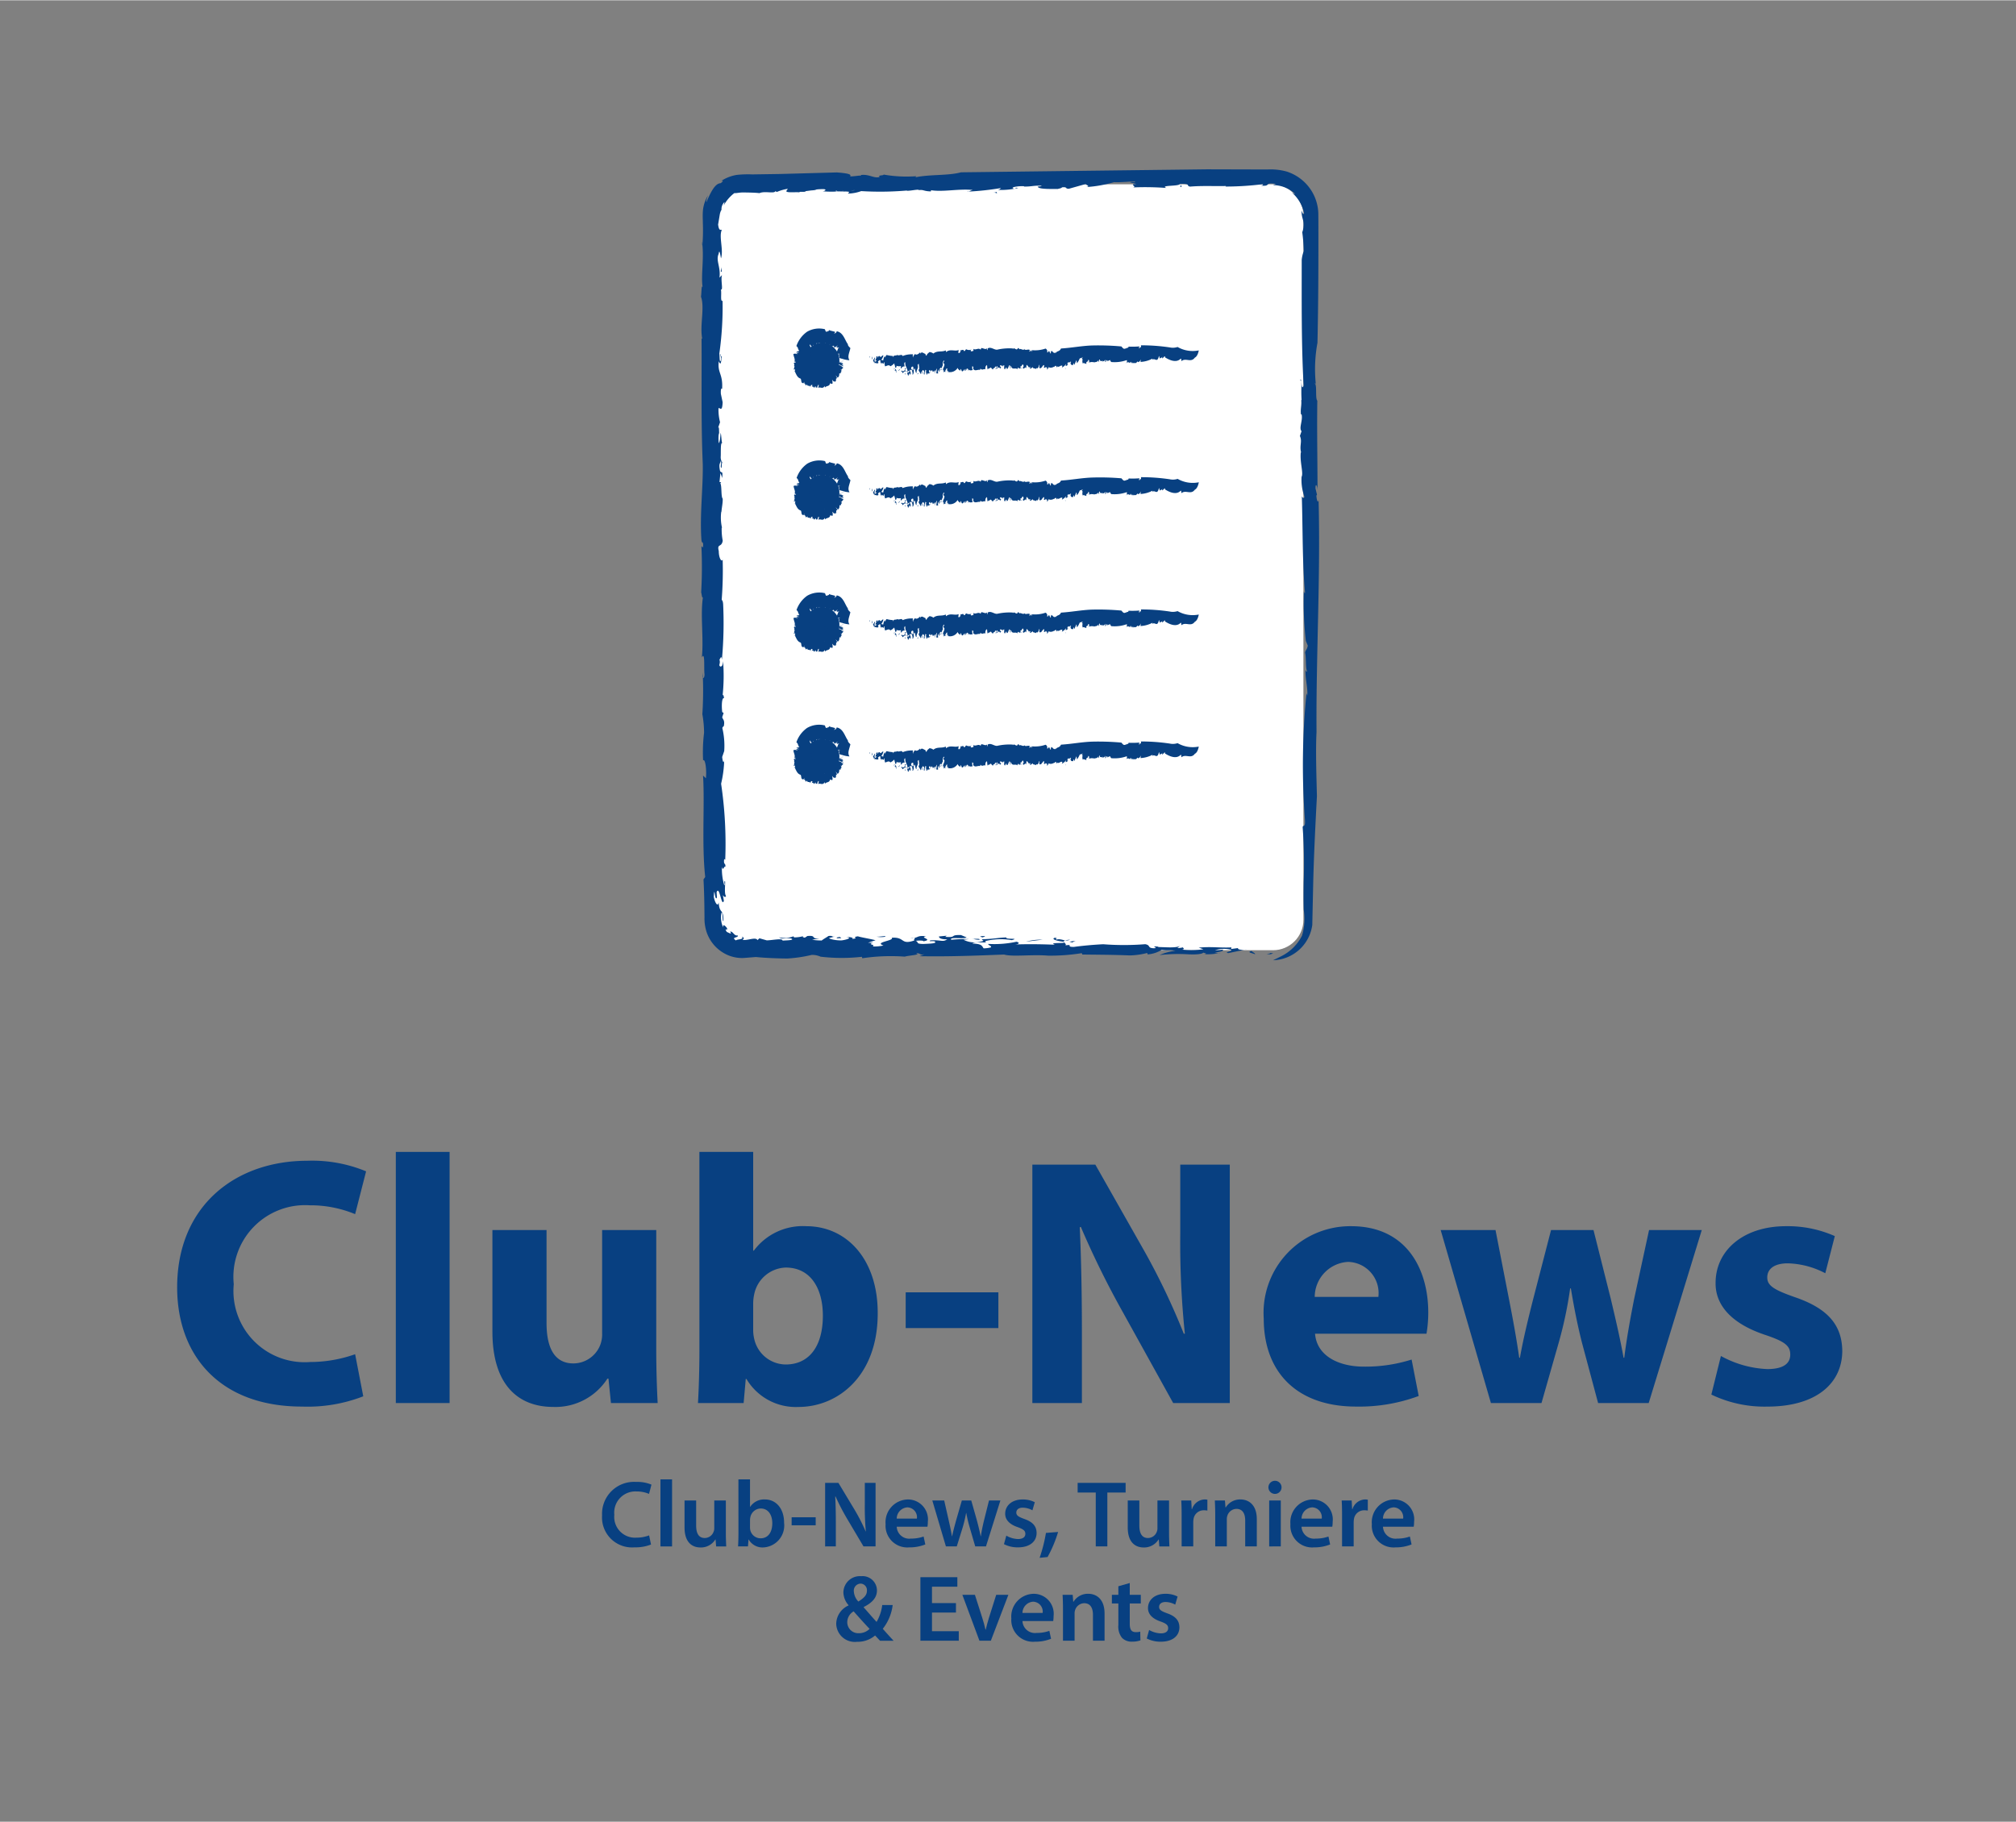 <?xml version="1.0"?>
<svg xmlns="http://www.w3.org/2000/svg" id="Iconset" viewBox="0 0 85.465 77.235" width="250" height="226"><rect x="0" y="0" width="85.465" height="77.235" fill="#808080" stroke="none"/><defs><style>.cls-1{fill:#084081;}.cls-2{fill:#fff;}</style></defs><path class="cls-1" d="M15.4,59.197a6.519,6.519,0,0,1-2.595.435c-3.495,0-5.295-2.175-5.295-5.055,0-3.449,2.46-5.369,5.52-5.369a5.965,5.965,0,0,1,2.49.449l-.465,1.815a4.932,4.932,0,0,0-1.92-.375,3.041,3.041,0,0,0-3.225,3.345,3.019,3.019,0,0,0,3.24,3.3,5.72,5.72,0,0,0,1.905-.33Z"/><path class="cls-1" d="M16.78,48.833H19.06V59.482H16.78Z"/><path class="cls-1" d="M27.82,57.127c0,.96.029,1.74.06,2.355H25.9l-.105-1.035h-.045a2.616,2.616,0,0,1-2.295,1.2c-1.485,0-2.58-.931-2.58-3.195V52.147h2.295v3.945c0,1.064.345,1.71,1.14,1.71a1.228,1.228,0,0,0,1.141-.796,1.277,1.277,0,0,0,.075-.494V52.147h2.295Z"/><path class="cls-1" d="M29.589,59.482c.03-.48.061-1.365.061-2.19V48.833h2.28v4.185h.029a2.585,2.585,0,0,1,2.22-1.035c1.755,0,3.045,1.455,3.03,3.705,0,2.64-1.68,3.96-3.359,3.96a2.434,2.434,0,0,1-2.205-1.186h-.03l-.09,1.021Zm2.341-3.12a1.66,1.66,0,0,0,.045.405,1.38,1.38,0,0,0,1.335,1.08c.975,0,1.574-.75,1.574-2.07,0-1.14-.51-2.04-1.574-2.04a1.412,1.412,0,0,0-1.335,1.125,1.883,1.883,0,0,0-.045.42Z"/><path class="cls-1" d="M42.325,54.787v1.516H38.395V54.787Z"/><path class="cls-1" d="M43.765,59.482V49.373H46.435l2.1,3.704A29.466,29.466,0,0,1,50.185,56.542h.045a37.413,37.413,0,0,1-.195-4.215v-2.954h2.1V59.482H49.735L47.575,55.582a37.726,37.726,0,0,1-1.755-3.569l-.045.015c.06,1.335.09,2.76.09,4.41v3.045Z"/><path class="cls-1" d="M55.749,56.542c.075.945,1.005,1.396,2.07,1.396a6.48,6.48,0,0,0,2.024-.3l.3,1.545a7.244,7.244,0,0,1-2.654.449c-2.49,0-3.915-1.439-3.915-3.734a3.674,3.674,0,0,1,3.705-3.915c2.369,0,3.27,1.845,3.27,3.66a5.377,5.377,0,0,1-.075.899ZM58.434,54.982a1.324,1.324,0,0,0-1.29-1.485,1.496,1.496,0,0,0-1.409,1.485Z"/><path class="cls-1" d="M63.4,52.147l.585,3c.149.765.3,1.575.42,2.415h.029c.15-.84.36-1.68.54-2.4l.78-3.015h1.8l.735,2.925c.194.825.39,1.65.54,2.49h.029c.105-.84.256-1.665.421-2.505l.63-2.91H72.144l-2.25,7.335H67.749L67.059,56.902c-.18-.72-.314-1.38-.465-2.28h-.03a17.103,17.103,0,0,1-.479,2.28L65.349,59.482H63.205l-2.13-7.335Z"/><path class="cls-1" d="M72.955,57.487a4.454,4.454,0,0,0,1.965.555c.689,0,.975-.239.975-.614s-.225-.556-1.08-.841c-1.515-.51-2.1-1.335-2.085-2.204,0-1.365,1.17-2.4,2.985-2.4a4.923,4.923,0,0,1,2.069.42l-.404,1.575a3.605,3.605,0,0,0-1.591-.42c-.555,0-.869.225-.869.6,0,.345.284.525,1.185.84,1.395.48,1.979,1.186,1.995,2.266,0,1.364-1.08,2.369-3.18,2.369a5.196,5.196,0,0,1-2.37-.51Z"/><path class="cls-1" d="M27.599,65.481a1.789,1.789,0,0,1-.699.12,1.272,1.272,0,0,1-1.376-1.355,1.355,1.355,0,0,1,1.443-1.419,1.544,1.544,0,0,1,.651.115l-.104.393a1.311,1.311,0,0,0-.527-.104.898.898,0,0,0-.944.991.88.88,0,0,0,.939.968,1.5,1.5,0,0,0,.536-.096Z"/><path class="cls-1" d="M27.999,62.719h.492v2.843h-.492Z"/><path class="cls-1" d="M30.771,64.978c0,.232.008.424.016.584H30.359l-.023-.292h-.012a.714.714,0,0,1-.628.336c-.352,0-.676-.212-.676-.848V63.614h.492v1.06c0,.324.104.531.363.531a.4.4,0,0,0,.376-.264A.361.361,0,0,0,30.28,64.79V63.614h.491Z"/><path class="cls-1" d="M31.304,62.719h.492v1.163h.008a.706.706,0,0,1,.624-.312c.476,0,.815.396.812.987a.933.933,0,0,1-.884,1.048.671.671,0,0,1-.616-.336h-.008l-.023.292h-.42c.008-.132.016-.348.016-.544Zm.492,2.039a.558.558,0,0,0,.012.116.449.449,0,0,0,.436.344c.308,0,.496-.244.496-.64,0-.344-.164-.624-.492-.624a.457.457,0,0,0-.436.36.587.587,0,0,0-.016.128Z"/><path class="cls-1" d="M34.58,64.326V64.666H33.56v-.34Z"/><path class="cls-1" d="M34.98,65.562V62.867h.563l.695,1.155a8.05,8.05,0,0,1,.46.903l.008-.004a10.848,10.848,0,0,1-.044-1.115v-.939h.456v2.694h-.512l-.704-1.188a9.289,9.289,0,0,1-.479-.928l-.016.004c.02.348.027.704.027,1.147v.964Z"/><path class="cls-1" d="M38.015,64.726a.53.53,0,0,0,.6.504,1.575,1.575,0,0,0,.54-.088l.072.336a1.764,1.764,0,0,1-.68.124.921.921,0,0,1-1.004-.983.965.965,0,0,1,.952-1.048.846.846,0,0,1,.839.947,1.241,1.241,0,0,1-.016.208Zm.855-.344a.417.417,0,0,0-.403-.476.482.482,0,0,0-.452.476Z"/><path class="cls-1" d="M40.028,63.614l.2.884c.048.208.092.42.128.632h.008c.04-.208.104-.428.156-.628l.256-.888h.399l.244.863c.06.229.111.44.155.652h.009c.027-.212.075-.424.128-.652l.216-.863h.483l-.611,1.947h-.456l-.231-.792a5.844,5.844,0,0,1-.148-.623h-.008a5.822,5.822,0,0,1-.148.623l-.247.792H40.1l-.576-1.947Z"/><path class="cls-1" d="M42.661,65.105a1.057,1.057,0,0,0,.495.144c.216,0,.312-.092.312-.22,0-.132-.08-.195-.32-.283-.38-.128-.535-.336-.535-.568,0-.344.283-.607.735-.607a1.117,1.117,0,0,1,.52.116l-.1.344a.863.863,0,0,0-.412-.112c-.176,0-.271.088-.271.208,0,.124.092.18.34.271.355.124.516.305.52.592,0,.356-.276.612-.792.612a1.27,1.27,0,0,1-.592-.136Z"/><path class="cls-1" d="M44.073,66.045a6.501,6.501,0,0,0,.268-1.056l.516-.04a5.368,5.368,0,0,1-.447,1.063Z"/><path class="cls-1" d="M46.453,63.278H45.685v-.411h2.034v.411h-.775v2.283h-.491Z"/><path class="cls-1" d="M49.56,64.978c0,.232.008.424.016.584h-.428l-.023-.292h-.012a.714.714,0,0,1-.628.336c-.352,0-.676-.212-.676-.848V63.614h.492v1.06c0,.324.104.531.363.531a.4.4,0,0,0,.376-.264.361.361,0,0,0,.028-.151V63.614H49.56Z"/><path class="cls-1" d="M50.093,64.242c0-.264-.004-.456-.016-.628h.424l.02.368h.013a.581.581,0,0,1,.535-.412.532.532,0,0,1,.116.012v.46a.809.809,0,0,0-.148-.012.433.433,0,0,0-.439.372.867.867,0,0,0-.012.147v1.012h-.492Z"/><path class="cls-1" d="M51.517,64.194c0-.225-.008-.412-.016-.58h.428l.023.292h.013a.714.714,0,0,1,.623-.336c.34,0,.692.22.692.836v1.155h-.492V64.462c0-.28-.104-.492-.372-.492a.414.414,0,0,0-.384.288.47.47,0,0,0-.023.156v1.147H51.517Z"/><path class="cls-1" d="M54.049,63.335a.278.278,0,1,1,.004,0Zm-.244,2.227V63.614h.492v1.947Z"/><path class="cls-1" d="M55.177,64.726a.53.53,0,0,0,.6.504,1.575,1.575,0,0,0,.54-.088l.072.336a1.764,1.764,0,0,1-.68.124.921.921,0,0,1-1.004-.983.965.965,0,0,1,.952-1.048.846.846,0,0,1,.839.947,1.24,1.24,0,0,1-.016.208Zm.855-.344a.417.417,0,0,0-.403-.476.482.482,0,0,0-.452.476Z"/><path class="cls-1" d="M56.894,64.242c0-.264-.004-.456-.016-.628h.424l.02.368h.013a.581.581,0,0,1,.535-.412.532.532,0,0,1,.116.012v.46a.809.809,0,0,0-.148-.012.433.433,0,0,0-.439.372.867.867,0,0,0-.012.147v1.012H56.894Z"/><path class="cls-1" d="M58.629,64.726a.53.53,0,0,0,.6.504,1.57,1.57,0,0,0,.54-.088l.072.336a1.764,1.764,0,0,1-.68.124.921.921,0,0,1-1.004-.983.965.965,0,0,1,.952-1.048.846.846,0,0,1,.839.947,1.24,1.24,0,0,1-.016.208Zm.855-.344a.418.418,0,0,0-.403-.476.482.482,0,0,0-.452.476Z"/><path class="cls-1" d="M37.309,69.562c-.067-.068-.127-.136-.211-.224a1.129,1.129,0,0,1-.76.268.79.79,0,0,1-.888-.76.866.866,0,0,1,.52-.779V68.05a.847.847,0,0,1-.216-.535.699.699,0,0,1,.752-.691.611.611,0,0,1,.671.604c0,.275-.163.504-.56.703v.017c.188.212.392.451.544.615a1.876,1.876,0,0,0,.24-.716h.443a2.024,2.024,0,0,1-.42,1.008c.148.168.296.332.46.508Zm-.895-.32a.635.635,0,0,0,.451-.184c-.164-.168-.42-.452-.676-.743a.539.539,0,0,0-.271.451.468.468,0,0,0,.491.476Zm.067-2.103a.297.297,0,0,0-.284.328.675.675,0,0,0,.192.432c.231-.145.363-.269.363-.456a.278.278,0,0,0-.268-.304Z"/><path class="cls-1" d="M40.526,68.366H39.51v.791h1.136v.404H39.019V66.867h1.566v.403h-1.075v.695H40.526Z"/><path class="cls-1" d="M41.33,67.614l.315.987c.056.172.096.328.132.488h.012c.036-.16.08-.312.132-.488l.312-.987h.516l-.744,1.947h-.483l-.724-1.947Z"/><path class="cls-1" d="M43.346,68.726a.53.53,0,0,0,.6.504,1.571,1.571,0,0,0,.54-.088l.072.336a1.764,1.764,0,0,1-.68.124.921.921,0,0,1-1.004-.983.965.965,0,0,1,.952-1.048.846.846,0,0,1,.839.947,1.241,1.241,0,0,1-.016.208Zm.855-.344a.418.418,0,0,0-.403-.476.482.482,0,0,0-.452.476Z"/><path class="cls-1" d="M45.063,68.194c0-.225-.008-.412-.016-.58H45.475l.023.292h.013a.714.714,0,0,1,.623-.336c.34,0,.692.22.692.836v1.155h-.492V68.462c0-.28-.104-.492-.372-.492a.415.415,0,0,0-.384.288.47.47,0,0,0-.023.156v1.147h-.492Z"/><path class="cls-1" d="M47.894,67.114v.5h.468v.368H47.894v.855c0,.239.064.359.252.359a.661.661,0,0,0,.192-.02l.008.371a1.068,1.068,0,0,1-.355.053.563.563,0,0,1-.424-.16.766.766,0,0,1-.156-.548v-.911h-.275v-.368h.275V67.251Z"/><path class="cls-1" d="M48.715,69.105a1.057,1.057,0,0,0,.495.144c.216,0,.312-.092.312-.22,0-.132-.08-.195-.32-.283-.38-.128-.535-.336-.535-.568,0-.344.283-.607.735-.607a1.117,1.117,0,0,1,.52.116l-.1.344a.863.863,0,0,0-.412-.112c-.176,0-.271.088-.271.208,0,.124.092.18.34.271.355.124.516.305.52.592,0,.356-.276.612-.792.612a1.27,1.27,0,0,1-.592-.136Z"/><rect class="cls-2" x="30.248" y="7.802" width="25.008" height="32.478" rx="1.286"/><path class="cls-1" d="M53.7,40.443c.414-.02-.223-.077.27-.034A.343.343,0,0,1,53.7,40.443Z"/><path class="cls-1" d="M55.196,39.666a2.512,2.512,0,0,0,.075-1.095c-.013-.375-.01-.765-.004-1.158a21.182,21.182,0,0,0-.041-2.321c-.01-.171.125.044.095-.342a30.879,30.879,0,0,1,.065-5.366l.035.104c.026-.328-.092-.729-.075-1.077.024-.003.033.111.066.031-.071-.088-.033-.629-.086-.776.028-.138.084-.124.115-.302l-.081-.199a14.565,14.565,0,0,1-.086-2.099c.019.036.033.111.052.051-.117-1.212-.095-2.729-.138-4.084.029.054.081.104.113.025a2.11,2.11,0,0,1-.123-.849c.087-.164-.08-.623-.032-1.049l.019.036c-.091-.315.053-.467-.057-.723l.069-.2c-.123-.139.064-.456.001-.716l-.025.008c-.03-.245.032-.373.011-.601l.014-.022c-.033-.533.036-.843-.06-.83.077-.187.035.516.147.223-.099-1.754-.08-3.561-.081-5.326a1.357,1.357,0,0,1,.087-.373,7.389,7.389,0,0,0-.067-.824c.002.059.049-.114.054-.207.03-.317-.091-.36-.077-.694.043.128.069.179.104.13a1.559,1.559,0,0,0-.513-.883c.051.022.117.075.129.046a1.392,1.392,0,0,0-.938-.367l.129-.049c-.552-.08-.163.113-.638.07.114-.017.074-.039.094-.062a12.859,12.859,0,0,1-1.6.102c.026-.008.02-.023.02-.023-.481.013-.984-.019-1.513.025-.192-.025.063-.135-.446-.115.019.111-.864.046-.564.172a12.32,12.32,0,0,0-1.412-.022c.195-.042-.212-.136.149-.146l-.273-.067c.041-.046.281.015.194-.042-.182.004-.709.049-.871.03a5.345,5.345,0,0,1-1.187.21c.255-.043-.145-.123.028-.142l-.758.213c-.181.005-.039-.088-.301-.059.014.03-.1.048-.18.071-.068-.013-.751.028-.83-.082-.079-.043.295-.023.094-.062-.334.001-.349.039-.683.04l-.006-.015c-.221-.016-.65.047-.41.107.153.004-.058-.066.169-.034a3.219,3.219,0,0,1-.877.083c.114-.018.1-.047.146-.078A12.322,12.322,0,0,1,41.014,8.114c-.008.052.187-.095.261-.067-.642-.072-1.326.102-1.861-.003.088-.009.047.074.041.059-.309-.007-.296-.082-.497-.054-.02-.044-.253.014-.461.028-.107.032-.054-.022.127-.027a13.346,13.346,0,0,1-2.114.041,1.695,1.695,0,0,1-.564.104l.06-.069c-.14-.041-.515.006-.54-.053-.328.083,1.263-.071.819-.007-.115-.057-.618.109-.522.016a4.096,4.096,0,0,1-.902.015c.086.011.25-.095.001-.09-.438.012-.125.033-.48.056L34.159,8.092c-.015.067-.392-.009-.229.066-.054-.055-.638.034-.592-.077l.061-.087a1.817,1.817,0,0,0-.459.131c-.025-.008-.075-.026-.065-.04-.03.133-.453-.011-.678.092-.197-.023-.456-.025-.674-.029-.167-.003-.308.037-.392.028a1.627,1.627,0,0,0-.45.525c.009-.052.043-.114.027-.142a.417.417,0,0,0-.12.335c-.003-.018-.047.057-.071.172l-.074.443c.04.304.112.2.156.23-.132.278.085.858-.035,1.205-.018-.105-.065-.443-.098-.191-.131.278.097.56.034,1.008l.109-.11c-.068.199.063.659-.048.613.039.15-.036.528.071.478a14.145,14.145,0,0,1-.137,2.24c.018.105-0.0.368.054.314.059-.175-.043-.245-.002-.31.003.094.032.115.047.125-.024.229-.032.409-.121.193-.066.509.181.525.14,1.172-.044-.029-.061.02-.054.209l.076.359c-.018.419-.1.238-.175.248a2.13,2.13,0,0,0,.065.599l-.094.272c.068-.198.045.184.063.289l-.018-.105a1.463,1.463,0,0,0-.003.43c.046-.031.065-.295.078-.439.033.114.025.292.064.444-.073-.05-.052.365-.06.542-.016.204.066.23.063.29-.038.005-.006.333-.06.174-.012-.07.037-.159.004-.274-.028.135-.095.119-.046.398.036.21.145-.054.098.345a1.012,1.012,0,0,0-.074-.205l-.038.373.067.016c-.017.05-.023.016-.032.039.07.111.022.57.101.654.007.189-.046.397-.054.576l-.006-.035a1.902,1.902,0,0,0,.032.697l-.015-.01a2.462,2.462,0,0,0,.044.554c-.05.304-.252.102-.168.438.002.308.122.483.165.359a16.102,16.102,0,0,1-.04,1.694c.027.079.044.029.06.193a17.099,17.099,0,0,1-.052,2.362c-.028-.236-.067-.016-.105-.011.06.194-.062.234.041.303.06-.02.09,0,.114-.229a7.949,7.949,0,0,1-.024,1.49c.028-.135.046-.031.065.076-.096-.035-.111.322-.077.592l.059.038-.06.176c.019.104.123.115.067.383a.127.127,0,0,0-.062.079,3.254,3.254,0,0,1,.08.977l-.086.249c.009.13.061.348.086.12a4.848,4.848,0,0,1-.132,1.016,17.29,17.29,0,0,1,.175,3.224l-.044-.031c-.041.278.077.145.046.339-.042-.09-.091.212-.142-.007a2.417,2.417,0,0,0,.096.773c.058.039-.037-.208.036-.158.021.044-.045.551.042.613-.034.1-.099.022-.134-.032l.042.244c-.102.298-.182-.679-.308-.366l.014.225c-.091.214-.103-.594-.134-.031.043.245.17.454.208.236.025.503.206.248.203.77-.051.151-.015-.416-.086-.32a1.004,1.004,0,0,0,.074.615c-.022-.184.102-.054.159.024.052.177-.141-.065-.007.167.065.018.25.146.142-.017.129-.017.162.196.322.164.055.113-.324.057-.066.216-.011-.065.371-.024.241-.165.09.029.11.09.026.133.181.055.571-.139.637.016l.083-.079.309.088c.214.001.689-.107.669.012.069-.012.556-.007.368-.09-.303-.05-.349.06-.517-.051a1.036,1.036,0,0,0,.613-.042l.028.046a1.538,1.538,0,0,0,.41-.058c-.08.027-.038.058.045.069l.109-.07c.424-.035.1.124.513.103l-.314.055a2.588,2.588,0,0,0,.407.032c.077-.064.221-.141.287-.191.233-.028.104.072.333.007l-.3.077c-.045.021.202.106.513.104.198-.022.507-.115.193-.15.156-.001.375.038.251.085.353-.022-.046-.069.258-.109.125.043.513.104.747.166l-.318.107.212.001c-.274.086.138.066-.016.156a1.86,1.86,0,0,0,.459-.04c-.422-.145.473-.199.351-.331.579-.036.361.322.965.115-.099-.035.186-.135-.179-.097.36.015.245-.133.669-.078-.315.054.337.134-.117.213.031-.044-.253-.033-.323-.021.148.051-.031.133.338.133.224-.013.533-.015.488-.084-.01-.076-.344.008-.199-.069.448-.026.522.089.708-.045-.283.01-.354-.068-.349-.12l.329-.032-.064.05c.527.036.156-.091.667-.078l.24.1c-.122.086-.743-.038-.653.101a6.434,6.434,0,0,1,.756-.029l-.234.028a1.015,1.015,0,0,0,.711.081c.245-.042.065-.05.071-.102.533-.016.693-.069,1.036-.077-.071.102.607.01.228.114a2.777,2.777,0,0,0-1.135.043c.194.121-.419-.017-.534.105.428.003.407.122.476.2a1.315,1.315,0,0,0,.305-.04c.05-.073-.105-.072-.114-.148a4.439,4.439,0,0,0,1.2-.092c.159.036.109.11-.08.117.568-.022,1.175-.012,1.714.01-.348-.12.602-.028.364-.128-.289-.027-.538-.112-.378-.166.181.008-.006.052.07.078.23-.065.358.105.583.002-.518.039-.101.146-.196.24.374-.053-.016.067.354.067.373-.052.831-.093,1.246-.114a11.447,11.447,0,0,0,1.783-.002c.243.047.078.154.343.172.309-.002-.23-.115.229-.066l-.044.021c.138-.025.841.072.976-.08l-.142.115a.783.783,0,0,0,.236-.028c.003.037.103.071-.036.096a3.322,3.322,0,0,0,.902-.016l-.198-.068c.527-.053.879.014,1.389-.01l-.015.067.303-.04c-.074.064.204.106.364.052l-.788.163c-.219-.039.239-.08.102-.146a1.222,1.222,0,0,0-.664.025,1.039,1.039,0,0,0,.329-.031c.06.093-.214.089-.35.151.094-.004.229.024.249-.005a2.916,2.916,0,0,1-.682.054c.21-.036-.114-.057-.034-.084-.025.082-.32.107-.702.084a7.044,7.044,0,0,0-1.161.035,2.323,2.323,0,0,1,.679-.182c-.278-.042-.309.002-.588-.039a1.319,1.319,0,0,1-.594.193l-.02-.061a3.167,3.167,0,0,1-.748.104c-.717-.03-1.455-.03-2.002-.038L45.861,40.405a8.509,8.509,0,0,1-1.424.106c-.698-.059-1.515.058-1.872-.047-1.231.047-2.306.092-3.581.07l.214-.089c-.228.065-.148-.051-.372-.038.257.071-.31.092-.469.146a8.142,8.142,0,0,0-1.8.068l-.02-.061a7.7,7.7,0,0,1-1.749-.005.876.876,0,0,0-.376-.076,5.932,5.932,0,0,1-1.028.153c-.368,0-.966-.024-1.34-.063l-.523.041a1.534,1.534,0,0,1-.651-.116,1.63,1.63,0,0,1-.906-.957,1.833,1.833,0,0,1-.098-.648l-.006-.534c-.006-.357-.016-.715-.036-1.075l.072-.104c-.153-1.396-.014-3.112-.092-4.303l.122.115c.038-.373-.032-.851-.119-.756a6.719,6.719,0,0,1,.041-1.172,4.634,4.634,0,0,0-.073-.787,15.246,15.246,0,0,0,.013-1.773l-.008.179c.027.079.079.086.087-.094-.034-.269.033-.991-.113-.723.084-.771-.069-1.799.045-2.549-.04.064-.048-.125-.074-.205a18.98,18.98,0,0,0,.012-1.928c.02-.108.068.171.072-.104-.015-.163-.052-.004-.074-.204-.074-1.096.077-2.22.057-3.217-.077-1.772-.038-3.621-.051-5.319l.029.019c-.112-.569.115-1.334-.054-1.788.028-.134.013-.513.07-.413-.079-.453.075-1.268-.026-1.922a.62.62,0,0,0,.016.164,7.901,7.901,0,0,0,.02-.957c0-.176-.015-.275.003-.525a1.517,1.517,0,0,1,.217-.643c-.035.089-.089.252-.068.287.134-.307.341-.8.601-.801.161-.114.079-.142-.024-.065a1.738,1.738,0,0,1,.708-.288A4.416,4.416,0,0,1,31.891,7.383l1.188-.018,2.397-.066c1.139.084.069.238.969.133.073.027.053-.054.066-.025.348-.039.541.158.783.084-.1-.087.161-.049.168-.101a5.572,5.572,0,0,0,1.386.069l-.041.046C39.451,7.374,40.197,7.443,40.741,7.294l10.426-.127,2.559.007a2.554,2.554,0,0,1,.822.088,1.947,1.947,0,0,1,.798.494,1.915,1.915,0,0,1,.47.813,1.877,1.877,0,0,1,.072.47l.003.335c.003,1.701 0,3.409-.039,5.148a6.122,6.122,0,0,0-.068,1.771c-.019-.036-.024-.092-.042-.032.098.045.009.63.103.716-.018,1.286.008,2.471.009,3.793-.011-.209-.091-.314-.085-.066l.063.26-.027.042c.014.17.063.355.095.18.085,3.324-.112,6.594-.088,9.849-.041.773-.003,1.873.017,2.713-.066,1.245-.125,2.428-.156,3.617L55.632,39.211a1.729,1.729,0,0,1-1.661,1.495l.359-.177A1.982,1.982,0,0,0,55.196,39.666Z"/><path class="cls-1" d="M53.203,40.452c-.089-.049-.378-.076-.147-.142C53.084,40.357,53.233,40.408,53.203,40.452Z"/><path class="cls-1" d="M45.472,39.946c-.01.015-.11-.02-.135-.028.095-.004.185-.045.26-.019C45.502,39.902,45.516,39.925,45.472,39.946Z"/><path class="cls-1" d="M43.496,39.917a2.467,2.467,0,0,1,.702-.084Z"/><path class="cls-1" d="M41.654,39.736c-.159-.037-.115-.057.099-.056C41.769,39.703,41.698,39.715,41.654,39.736Z"/><path class="cls-1" d="M41.523,39.836a.805.805,0,0,1-.304-.05C41.226,39.824,41.574,39.763,41.523,39.836Z"/><path class="cls-1" d="M37.526,39.709a1.001,1.001,0,0,1-.394-.009C37.232,39.734,37.599,39.644,37.526,39.709Z"/><path class="cls-1" d="M35.667,39.775a.53.53,0,0,0-.154.001c-.11-.02.006-.052.099-.056Z"/><polygon class="cls-1" points="30.578 11.322 30.599 11.523 30.556 11.493 30.578 11.322"/><path class="cls-1" d="M42.103,8.129c.201-.028.14.041.173.048C42.095,8.181,42.343,8.123,42.103,8.129Z"/><polygon class="cls-1" points="50.095 7.911 50.034 7.912 50.055 7.822 50.095 7.911"/><circle class="cls-1" cx="34.851" cy="15.263" r="0.734"/><path class="cls-1" d="M35.748,15.277c-.019-.02-.077.01-.034-.013C35.749,15.266,35.776,15.27,35.748,15.277Z"/><path class="cls-1" d="M35.695,15.198c-.23-.031-.018-.141-.179-.163-.012-.003.119-.039.085-.045-.186.005-.117-.094-.062-.248l.031-.017c.01-.029-.093.027-.091.006a.372.372,0,0,0,.051-.041c-.057.043-.045-.001-.089.029.016-.023.058-.061.074-.089l-.065.049c-.151.119-.035-.052-.126 0a.218.218,0,0,0,.034-.039c-.114.059-.147.01-.215.025a.792.792,0,0,0,.051-.1c-.041.075-.064.087-.082.097.028-.084-.052.065-.047.016l.008-.018c-.041.082.001-.056-.042.045l.014-.068c-.04.116.002-.065-.025-.008l-.006.025c-.016.027-.005-.034-.018-.016l.003-.014c-.025.026-.023-.042-.041.053.007-.076.025-.032.036-.143a.253.253,0,0,1-.211.07.567.567,0,0,1-.024-.084c-.005.02-.025.022-.023.071a.305.305,0,0,0-.017-.052c-.02-.033.006.105-.015.067a.378.378,0,0,0-.014-.092c.004.076-.013.069-.021.095a.273.273,0,0,0-.01-.055c.008.086-.033-.011-.03.046l-.013-.055c-.043-.056.031.112.001.081a.341.341,0,0,0-.018-.059c.018.101-.018.078-.018.117l-.009-.021c-.01.019-.043-.002-.037.047-.018-.018-.065-.119-.073-.09.058.095-.005.056.073.157-.022-.01-.065-.027-.051.009-.02-.038-.089-.103-.083-.119l-.05-.046c-.026-.037.02.005-.018-.039-.005.009.003.058-.013.049a1.349,1.349,0,0,1,.104.188c-.023-.038-.089-.085-.097-.103l.131.171c0.0.008-.064-.06-.049-.033l.049.053c-.011-.007.007.034-.079-.034-.035-.025-.011-.023-.045-.042-.008.01.022.035.016.045l-.012-.009c-.018-.003.024.046.077.076.006-.002-.054-.038-.024-.025.048.043.056.061.051.069l-.061-.048a1.214,1.214,0,0,1,.105.114c.045.027-.079-.052-.054-.04-.074-.019.073.078-.027.043a.492.492,0,0,1,.054.024c-.009.004-.078-.027-.055-.011-.041-.017.009.012.021.022.029.015-.02-.007-.023-.013.033.024.086.068.021.065.028.008.098.039.098.039l-.066-.018c-.041-.007.003.013-.055 0.0.079.028-.061-.049-.001-.022-.056-.011.102.041.012.017 0.0.009.074.03.01.025.011 0-.092-.025-.089-.017.01.015.032.01.053.023l.027.01c.066.01-.01.008.064.014-.055-.006.031.017-.079.005l-.087-.01a.898.898,0,0,0,.13.024l-.04-.001c.133.01-.011.011.091.021-.047.007-.005.02-.088.027.041.007.089.009.061.019l-.045-.001c-.039.008-.004.007.018.01a.79.79,0,0,0-.122.032.944.944,0,0,0,.155-.016c-.128.028.085.003-.03.033a.344.344,0,0,0-.097.016c-.126.037.099-.006.04.019l.105-.03c-.064.022.064-.004-.043.026.038-.008-.031.023.07-.011-.078.046.061.01-.107.099.017-.005.004.009.052-.016.052-.03-.041.013-.005-.006,0,0,.03-.012.044-.018a.34.34,0,0,1-.106.057c-.052.044.166-.07.136-.041-.039.022-.052.031-.044.031l.069-.033a1.003,1.003,0,0,1-.145.099c.014-.001.015.008.063-.022l-.072.06c.052-.044.04-.022.056-.031l-.017.009c-.025.019-.004.014.005.011a.298.298,0,0,0,.056-.056l.057-.03c-.059.044-.036.039-.04.047-.009.014.053-.035.053-.035-.029.025 0.0.009-.043.041-.01.007.026-.027-.002-.007-.02.02-.07.063-.029.037.031-.02.108-.096.079-.059l-.058.046-.022.033.049-.045-.023.022c.053-.046.025-.005.082-.059.007-.003-.026.038-.029.046l-.005.004c-.023.032 0.0.018.032-.013l-.01.011c-.002.006.01.002.037-.026-.027.042-.157.197-.097.137a.603.603,0,0,0,.107-.126c-.017.044.052-.04.006.052l.034-.049c.001.033.06-.059.017.068a.65.65,0,0,0-.042.096c.028-.053-.018.06.023-.034a.851.851,0,0,0,.04-.107c.021-.027.03-.024.018.032a.327.327,0,0,1,.021-.061c-.031.091-.028.108-.013.076l.017-.056-.013.059c.007-.018.034-.118.024-.063l-.014.061c.018-.045.039-.122.034-.074l-.011.085a.335.335,0,0,0,.017-.084,1.216,1.216,0,0,1,.001.134c.04-.178.047-.185.063-.173l.002.044c.007.041-.003-.077.002-.046l.012.142c.013.046.003-.077.004-.097-.006-.057.001.037-.007-.035-.002-.021.014.043.002-.043l.019.132-.002-.042c.024.099.013.182.038.306l.005-.015c.022.089-.007.105.019.133a.837.837,0,0,0-.025-.207c.01-.026-.03-.205-.02-.2.013.05-.005.014.01.084.02.069.003-.041.013-.018a.901.901,0,0,1-.03-.134.649.649,0,0,0,.026.088.859.859,0,0,0-.029-.12c-.029-.11.013.029-.009-.056.026.076.046.179.066.216-.023-.074-.023-.104-.061-.212l.041.124c.02.043-.039-.136.014.007l-.026-.075.036.081c.005 0-.031-.102.016.007-.004-.012.006-.011-.032-.085-.024-.044.02.058-.026-.044.038.082-0-.014-.013-.042l.02.042a.29.29,0,0,0-.022-.054l.031.062-.031-.063c-.013-.032.058.11.053.089l.022.05c-.005-.011.029.047.021.025l-.091-.169c-.013-.025.037.062.005.004l.037.068a.397.397,0,0,0,.06.086.911.911,0,0,0-.077-.129.74.74,0,0,1,.048.07c-.008-.021-.038-.058-.057-.092l.103.13.057.091.005-.002c.045.074.042.051.091.127.012.009-.002-.02-.013-.041-.096-.11-.112-.164-.197-.266-.018-.03.211.244.085.079-.024-.025-.088-.103-.066-.071.013.008-.087-.101-.047-.063.034.043.096.095.144.157-.029-.033-.026-.022-.019-.011.036.036.088.1.095.094-.004-.013-0-.02-.049-.069-.053-.054 0.0.01-.051-.047-.013-.023.071.056-.024-.04.005.011-.051-.044-.088-.081l-.021-.024.036.036c.029.021-.065-.065-.054-.058l.075.065c.062.058-.033-.02.069.075.008-.001-.044-.049-.014-.028l.018.021s.146.121.071.044a.723.723,0,0,0-.078-.066c-.008-.017-.049-.051-.053-.059.082.061.013-.001.095.064-.051-.032-.051-.022.022.043.096.073-.018-.004.073.077a.99.99,0,0,1,.163.117c.007-0-.016-.024-.025-.034l-.118-.089c.023.002-.002-.033-.057-.078a.461.461,0,0,1,.094.068c-.008-.025.006-.033.034-.035-.109-.052-.016-.027-.107-.069a.849.849,0,0,1-.148-.075l.068.038c-.055-.034.096.045.006-.007a2.327,2.327,0,0,0,.21.116c-.042-.035.059.032.064.021a.718.718,0,0,1-.086-.082c.087.02.014-.035.015-.045.047.007.147.043.167.039.001-.011-.112-.024-.061-.026l.02.007c-.023-.01.077-.012-.07-.049l.111.03c.011-.001-.014-.009-.025-.014a.539.539,0,0,1,.093.022c.081.005-.008-.026-.009-.038l-.068-.004c-.05-.026.019-.028-.003-.049l.066.007-.039-.015c.064.008.106,0,.053-.01l.16.048c-.04.006-.079-.019-.145-.019-.057-.001-.042.017.021.029.008-.006-.006-.009-.029-.017a.547.547,0,0,1,.147.034c-.003-.005.026-.008-.003-.012.044.014.049.025.049.041-.034-.016-.057-.004-.083-.012.08.014.103.034.077.049-.095-.007.05.048.019.066a1.344,1.344,0,0,1-.168-.076c-.043.001-.001.013-.044.014a.711.711,0,0,1,.179.08l-.059-.017c.025.024.11.052.087.068a.341.341,0,0,0-.075.082l-.055-.026c.11.071.021.068.059.114-.067 0.0.004.102-.093.056.001.078-.007.157-.075.187l-.052-.073c.035.056-.04-.033-.039-.016.057.044.05.079.077.127-.068-.033-.051.048-.042.118l-.035-.05c.039.111-.049.047-.086.048-.016-.02-.048-.068-.054-.057a.322.322,0,0,1,.015.163.104.104,0,0,1-.097-.028c-.033.16-.145.095-.221.188l-.014-.07c-.076.161-.192.022-.271.088l.023-.12c-.016-.04-.054.024-.064.11-.017-.04-.073.047-.066-.055-.018-.028-.043.047-.068.058-.037-.058-.054-.055-.108-.05l.008.011c.015-.023.033-.072.026-.083-.029.026-.044-.054-.087.087-.01-.097-.145.007-.131-.12-.017.036-.032.036-.051.056-.043-.024-.031-.119-.103-.087.007-.02.051-.046.04-.06-.018.005-.033.04-.058.049-.11.005-.061-.16-.114-.194-.137-.043-.175-.179-.232-.279l.027-.01c-.12.004.076-.122-.094-.097.023-.017.003-.038.059-.048-.084-.011.049-.098-.054-.121-.002.005.004.006.017.008.057-.053-.039-.08.018-.132a.112.112,0,0,0,.052.01c.055-.02-.126-.033.015-.05-.002-.009-.071-.004-.067.002.049-.098-.031-.203-.04-.322.101-.055.232.052.144-.029.027.003-.051-.018-.023-.011-.032-.034.16.014.094-.021-.084-.022-.043-.025-.092-.042.069-.024.143 0.0.095-.056l.041.02c-.101-.087-.02-.099-.132-.202a1.229,1.229,0,0,1,.453-.606,1.022,1.022,0,0,1,.754-.107c.047.126.045.123.117.086a.091.091,0,0,0-.01.041c.022-.097.044 0.0.071-.09.087.04.178.042.268.084-.019.003-.059.073-.04.074l.044-.049-.009.026A.117.117,0,0,0,35.47,14.034c.283.05.345.378.475.549-.005.067.062.117.106.166-.05.224-.134.357-.04.514A1.175,1.175,0,0,1,35.695,15.198Z"/><path class="cls-1" d="M35.756,15.302a.411.411,0,0,1-.142 0Z"/><path class="cls-1" d="M35.207,15.445c.013.007-.019-.007-.026-.01,0,0-.039-.024-.015-.014Z"/><path class="cls-1" d="M35.161,15.467a.288.288,0,0,1-.064-.056Z"/><path class="cls-1" d="M34.999,15.384a.388.388,0,0,1-.043-.036Z"/><path class="cls-1" d="M35.075,15.448a.501.501,0,0,1-.041-.029C35.062,15.444,35.019,15.401,35.075,15.448Z"/><path class="cls-1" d="M34.95,15.392s.021.034-.008-.005C34.963,15.414,34.911,15.341,34.95,15.392Z"/><path class="cls-1" d="M34.971,15.458s-.007-.009-.001.002l-.028-.049Z"/><polygon class="cls-1" points="34.458 15.358 34.48 15.357 34.438 15.367 34.458 15.358"/><path class="cls-1" d="M34.513,15.037c-.02-.019.036.021.042.024C34.555,15.066,34.51,15.029,34.513,15.037Z"/><polygon class="cls-1" points="34.532 14.726 34.531 14.728 34.485 14.651 34.532 14.726"/><path class="cls-1" d="M36.891,15.102c-.051.02.028.077-.033.034C36.865,15.101,36.874,15.074,36.891,15.102Z"/><path class="cls-1" d="M50.653,15.152c-.165.229-.382-.002-.563.144-.021.01.005-.125-.042-.095-.175.178-.451.072-.665-.065l.013-.035c-.041-.026-.09.092-.133.075-0-.024.014-.033.004-.066-.011.071-.078.033-.096.086-.017-.028-.015-.084-.037-.115l-.025.081c-.069.192-.166-.014-.26.086.005-.019.014-.033.006-.052a1.223,1.223,0,0,1-.506.138.258.258,0,0,0,.003-.113.133.133,0,0,1-.105.123c-.02-.087-.077.08-.13.032l.004-.019c-.039.091-.058-.053-.089.057l-.025-.069c-.017.123-.056-.064-.089-.001l.001.025c-.03.03-.046-.032-.074-.011l-.003-.014c-.066.033-.104-.036-.103.06-.023-.077.064-.035.028-.147a1.541,1.541,0,0,1-.66.081c-.025-.039-.041-.05-.046-.087-.022.019-.082.018-.102.067.007-.002-.014-.049-.026-.054-.04-.036-.043.106-.087.063a.124.124,0,0,0,.017-.092c-.037.075-.087.063-.131.087a.094.094,0,0,0,.016-.056c-.048.085-.088-.018-.13.036l.016-.056c-.068-.067-.02.116-.079.076.014-.017.009-.039.012-.062-.055.101-.143.068-.198.102a.066.066,0,0,0,.002-.023c-.06.013-.122-.019-.187.025-.024-.025.008-.135-.055-.115.002.111-.107.046-.07.172-.054-.018-.139-.06-.175-.022.024-.042-.026-.136.018-.146l-.034-.067c.005-.046.035.015.024-.042-.022.004-.088.049-.108.03-.042.068-.08.196-.147.21.032-.043-.018-.123.004-.142l-.094.213c-.022.005-.005-.088-.037-.059a.15.15,0,0,1-.022.071c-.008-.013-.093.028-.103-.082-.01-.043.036-.023.012-.062-.041.001-.043.039-.085.04l-.001-.015c-.027-.016-.081.047-.051.107.019.004-.007-.066.021-.034a.109.109,0,0,1-.109.083.192.192,0,0,0,.018-.078.423.423,0,0,1-.177.149c-.001.052.023-.095.032-.067-.08-.072-.164.102-.23-.003.011-.009.006.074.005.059-.038-.007-.037-.082-.062-.054-.002-.044-.031.014-.057.028-.013.032-.007-.022.016-.027-.036.038-.179.106-.262.041.002.029-.051.108-.07.104l.007-.069c-.017-.041-.064.006-.067-.053-.041.083.156-.071.102-.007-.014-.057-.077.109-.065.016-.038.002-.075.08-.112.015.011.011.031-.095 0-.09-.054.012-.015.033-.06.056l-.028.028c-.002.067-.049-.009-.028.066-.007-.055-.079.034-.073-.077l.008-.087c-.023.007-.038.092-.057.131a.103.103,0,0,1-.008-.04c-.004.133-.056-.011-.084.092-.049-.046-.125-.004-.148-.087-.038.04-.072.089-.116.06.009-.012.02-.016.023-.045-.027-.039-.034-.004-.059.017.006-.02-.054-.078-.084-.125-.038.04-.025.112-.028.156-.034-.132-.106.085-.149-.035.013-.018.055-.065.024-.098-.034-.131-.069.097-.125.034l.014.109c-.025-.068-.082.063-.076-.048-.019.039-.065-.036-.059.071-.091-.09-.221.054-.277-.137-.013.018-.046-0-.039.054.022.059.03-.043.038-.002-.012.003-.014.032-.016.047-.028-.024-.051-.032-.024-.121-.063-.066-.065.181-.145.14.004-.044-.002-.061-.026-.054l-.044.076c-.052-.018-.029-.1-.031-.175-.028.013-.062.009-.074.065l-.034-.094c.024.068-.023.045-.036.064l.013-.018c-.005-.032-.037-.012-.053-.003a.104.104,0,0,0,.054.078c-.014.033-.036.025-.055.064.006-.073-.045-.052-.067-.06-.025-.016-.028.066-.036.063-.001-.038-.041-.006-.022-.06.009-.012.02.037.034.004-.017-.028-.015-.095-.049-.046-.026.036.007.145-.043.098a.374.374,0,0,0,.025-.074l-.046-.038-.002.067c-.006-.017-.002-.023-.005-.032-.014.07-.071.022-.081.101-.023.007-.049-.046-.071-.054l.004-.006c-.027-.039-.063-.013-.086.032l.001-.015a.067.067,0,0,0-.069.045c-.038-.05-.013-.252-.054-.168-.038.002-.06.122-.044.165-.069-.045-.146.064-.21-.04-.01.027-.004.044-.024.06-.101-.026-.212.079-.292-.052.029-.028.002-.067.001-.105-.024.06-.029-.062-.038.041.002.06,0,.09.028.114-.06.032-.151.032-.185-.024a.052.052,0,0,1-.009.065c.004-.096-.04-.111-.073-.077l-.005.059-.022-.06c-.013.019-.014.123-.047.067a.253.253,0,0,0-.01-.062c-.035.048-.084.129-.121.08l-.031-.086c-.016.009-.043.061-.015.086-.064-.052-.105-.058-.126-.132a.375.375,0,0,1-.399.175l.004-.044c-.034-.041-.018.077-.042.046.011-.042-.026-.091.001-.142-.049-.046-.064.076-.096.096-.005.058.026-.037.02.036-.005.021-.068-.045-.076.042a.318.318,0,0,1,.004-.134l-.03.042c-.037-.102.084-.182.045-.308l-.028.014c-.026-.091.074-.103.004-.134a.272.272,0,0,0-.029.208c-.063.024-.029.208-.097.201-.018-.051.054-.012.041-.084-.032-.07-.064.039-.092.015.031.033.005.121-.015.137-.035-.041.022-.083-.026-.091-.008.05-.053.088-.014.123-.018.114-.051-.032-.077.057-.016-.08.05-.186-.003-.226.008.078-.066.105-.038.22a.156.156,0,0,1-.008-.131c-.03-.048-.073.141-.083-.012l-.01.079c-.009-.026-.023-.045-.038-.088-.026-.001-.085.107-.083-.012-.009.012-.069.007-.046.09.038.05.043-.06.064.051-.027-.091-.054.012-.076.042l-.003-.046c-.013.018-.043.008-.051.058a.078.078,0,0,0-.006-.069l-.014.07c-.053.035-.012-.124-.064-.103l.039-.055c-.008.012-.026-.054-.05-.032-.009.064-.027.141-.036.191-.029.028-.013-.072-.041-.007l.037-.077c.006-.021-.025-.106-.064-.104-.025.022-.063.115-.024.15-.019.001-.046-.038-.031-.085-.044.022.006.069-.032.109-.015-.043-.064-.104-.093-.166l.039-.107-.026-.001c.034-.086-.017-.066.002-.156-.018-.014-.04.017-.057.04.052.145-.059.199-.043.331-.072.036-.045-.322-.12-.115.012.035-.023.135.022.097-.045-.015-.03.133-.083.078.039-.054-.042-.134.014-.213-.004.044.031.033.04.021-.018-.051.004-.133-.042-.133-.028.013-.066.015-.06.084.001.076.043-.008.025.069-.055.026-.065-.089-.088.045.035-.01.044.068.043.12l-.041.032.008-.05c-.065-.036-.019.091-.083.078l-.03-.1c.015-.086.092.038.081-.101-.041-.006-.055.065-.094.029.009-.012.02-.015.029-.028-.015-.005-.029-.19-.088-.081-.03.042-.008.05-.009.102-.066.016-.086.069-.128.077.009-.102-.075-.01-.028-.114.022.06.117.054.141-.043-.024-.121.052.017.066-.105-.053-.003-.05-.122-.059-.2-.015-.005-.029.027-.038.04-.006.073.013.072.014.148-.059-.02-.116.021-.149.092-.02-.036-.014-.11.01-.117a.35.35,0,0,1-.212-.01c.043.12-.075.028-.045.128a.174.174,0,0,1,.047.166c-.022-.008.001-.052-.009-.078-.029.065-.044-.105-.072-.002.064-.039.013-.146.024-.24-.046.053.002-.067-.044-.067a.431.431,0,0,1-.154.114c-.064-.089-.163-.002-.221.002-.03-.047-.01-.154-.042-.172-.038.002.028.115-.028.066l.005-.021c-.017.025-.104-.072-.121.08l.018-.115c-.011-.01-.02.016-.029.028-0-.037-.013-.071.004-.096-.035-.079-.074.013-.112.016l.024.068c-.065.053-.109-.014-.172.01l.002-.067-.037.04c.009-.064-.025-.106-.045-.052l.098-.163c.027.039-.03.08-.013.146.014.057.073.039.082-.025-.022-.007-.023.007-.041.031-.007-.093.027-.089.043-.151-.012.004-.028-.024-.031.005a.084.084,0,0,1,.085-.054c-.026.036.014.057.004.084.003-.082.04-.107.087-.084.034.094.089-.061.144-.035a.432.432,0,0,1-.084.182c.034.042.038-.002.073.039.017-.062.029-.156.074-.193l.002.061c.041-.031.041-.121.093-.104a1.113,1.113,0,0,0,.248.038l.003.061c.038-.13.126-.048.176-.106.086.059.188-.058.232.047a.988.988,0,0,1,.444-.07l-.027.089c.028-.065.018.051.046.038-.032-.071.038-.092.058-.146.07.069.161-.006.223-.068l.002.061c.063-.114.138-.014.217.005.009.025.023.082.047.076.043-.098.065-.091.127-.153a.301.301,0,0,1,.166.063c.172-.138.347-.05.525-.133l.013.072c.173-.153.385-.014.533-.092l-.014.122c.046.038.105-.032.094-.119.046.037.116-.059.145.041.047.023.058-.056.097-.073a.248.248,0,0,0,.22.013l-.022-.008c-.01.027-.011.079.012.087.033-.034.123.033.09-.113.096.084.223-.069.316.045-.008-.04.016-.048.025-.074.084-.002.172.079.239.012.013.02-.021.068.013.072.02-.015 0-.052.025-.074.136-.074.275.077.398.057a2.318,2.318,0,0,1,.659-.051l-.002.029c.07-.112.165.115.221-.054.017.028.064.013.051.07.056-.079.157.074.238-.026-.007-.003-.012.003-.02.016.082.065.154-.024.241.035a.084.084,0,0,0-.027.051c.033.056.079-.124.097.018.019-.001.014-.071.002-.067a1.379,1.379,0,0,0,.588-.067c.141.084.009.238.12.133.009.027.007-.054.008-.025.043-.039.067.158.097.084-.012-.087.02-.049.021-.101.086.056.104.135.172.069l-.005.046c.08-.129.172-.06.24-.209.44-.027.862-.11,1.291-.127a10.718,10.718,0,0,1,1.27.04c.101.12.109.117.219.068-.004.019-.011.024-.004.042.006-.098.078-.009.089-.103a3.862,3.862,0,0,0,.47-.009c-.026.011-.039.091-.008.085l.032-.063.005.027a.077.077,0,0,0,.022-.095,8.15,8.15,0,0,1,1.22.088.633.633,0,0,0,.336-.017,1.292,1.292,0,0,0,.899.145S50.782,15.093,50.653,15.152Z"/><path class="cls-1" d="M36.953,15.092c.011.049.047.076.018.142A.988.988,0,0,1,36.953,15.092Z"/><path class="cls-1" d="M37.91,15.598c.001-.015.014.02.017.028-.012.004-.023.045-.032.019C37.907,15.642,37.905,15.619,37.91,15.598Z"/><path class="cls-1" d="M38.155,15.628a.113.113,0,0,1-.087.084Z"/><path class="cls-1" d="M38.383,15.808c.02.037.014.057-.012.056A.145.145,0,0,1,38.383,15.808Z"/><path class="cls-1" d="M38.399,15.709c.019-.001.028.025.038.05C38.436,15.721,38.393,15.782,38.399,15.709Z"/><path class="cls-1" d="M38.894,15.836c.012-.003.038-.04.049.009C38.931,15.811,38.885,15.9,38.894,15.836Z"/><path class="cls-1" d="M39.125,15.77c.007.003.01.011.019-.001a.044.044,0,0,1-.012.056Z"/><polygon class="cls-1" points="43.314 15.594 43.289 15.615 43.293 15.572 43.314 15.594"/><path class="cls-1" d="M45.149,15.592c.025-.028.017.041.021.048C45.148,15.644,45.179,15.585,45.149,15.592Z"/><polygon class="cls-1" points="46.139 15.373 46.132 15.374 46.134 15.285 46.139 15.373"/><circle class="cls-1" cx="34.851" cy="20.863" r="0.734"/><path class="cls-1" d="M35.748,20.876c-.019-.02-.077.01-.034-.013C35.749,20.866,35.776,20.87,35.748,20.876Z"/><path class="cls-1" d="M35.695,20.798c-.23-.031-.018-.142-.179-.163-.012-.003.119-.039.085-.045-.186.005-.117-.094-.062-.248l.031-.017c.01-.029-.093.027-.091.006a.371.371,0,0,0,.051-.041c-.057.043-.045-.001-.089.029.016-.023.058-.061.074-.089l-.065.049c-.151.119-.035-.052-.126 0a.218.218,0,0,0,.034-.039c-.114.059-.147.01-.215.025a.793.793,0,0,0,.051-.1c-.041.075-.064.087-.082.097.028-.084-.052.065-.047.016l.008-.018c-.041.082.001-.056-.042.045l.014-.068c-.04.116.002-.065-.025-.008l-.006.025c-.016.027-.005-.034-.018-.016l.003-.014c-.025.026-.023-.042-.041.053.007-.076.025-.032.036-.143a.253.253,0,0,1-.211.07.567.567,0,0,1-.024-.084c-.005.02-.025.022-.023.071a.305.305,0,0,0-.017-.052c-.02-.033.006.105-.015.067a.378.378,0,0,0-.014-.092c.004.076-.013.069-.021.095a.273.273,0,0,0-.01-.055c.008.086-.033-.011-.03.046l-.013-.055c-.043-.056.031.112.001.081a.341.341,0,0,0-.018-.059c.018.101-.018.078-.018.117l-.009-.021c-.01.019-.043-.002-.037.047-.018-.018-.065-.119-.073-.09.058.095-.005.056.073.157-.022-.01-.065-.027-.051.009-.02-.038-.089-.103-.083-.119l-.05-.046c-.026-.037.02.005-.018-.039-.005.009.003.058-.013.049a1.35,1.35,0,0,1,.104.188c-.023-.038-.089-.085-.097-.103l.131.171c0.0.008-.064-.06-.049-.033l.049.053c-.011-.007.007.034-.079-.034-.035-.025-.011-.023-.045-.042-.008.01.022.035.016.045l-.012-.009c-.018-.003.024.046.077.076.006-.002-.054-.038-.024-.025.048.043.056.061.051.069l-.061-.048a1.215,1.215,0,0,1,.105.114c.045.027-.079-.052-.054-.04-.074-.019.073.078-.027.043a.493.493,0,0,1,.054.024c-.009.004-.078-.027-.055-.011-.041-.017.009.012.021.022.029.015-.02-.007-.023-.013.033.024.086.068.021.065.028.008.098.039.098.039l-.066-.018c-.041-.007.003.013-.055 0.0.079.028-.061-.049-.001-.022-.056-.011.102.041.012.017 0.0.009.074.03.01.025.011 0-.092-.025-.089-.017.01.015.032.01.053.023l.027.01c.066.01-.01.008.064.014-.055-.006.031.017-.079.005l-.087-.01a.898.898,0,0,0,.13.024l-.04-.001c.133.01-.011.011.091.021-.047.007-.005.02-.088.027.041.007.089.009.061.019l-.045-.001c-.039.008-.004.007.018.01a.79.79,0,0,0-.122.032.944.944,0,0,0,.155-.016c-.128.028.085.003-.03.033a.344.344,0,0,0-.097.016c-.126.037.099-.006.04.019l.105-.03c-.064.022.064-.004-.043.026.038-.008-.031.023.07-.011-.078.046.061.01-.107.099.017-.005.004.009.052-.016.052-.03-.041.013-.005-.006,0,0,.03-.012.044-.018a.339.339,0,0,1-.106.057c-.052.044.166-.07.136-.041-.039.022-.052.031-.044.031l.069-.033a1.003,1.003,0,0,1-.145.099c.014-.001.015.008.063-.022l-.072.06c.052-.044.04-.022.056-.031l-.017.009c-.025.019-.004.014.005.011a.298.298,0,0,0,.056-.056l.057-.03c-.059.044-.036.039-.04.047-.009.014.053-.035.053-.035-.029.025 0.0.009-.043.041-.01.007.026-.027-.002-.007-.02.02-.07.063-.029.037.031-.02.108-.096.079-.059l-.058.046-.022.033.049-.045-.023.022c.053-.046.025-.005.082-.059.007-.003-.026.038-.029.046l-.005.004c-.023.032 0.0.018.032-.013l-.01.011c-.002.006.01.002.037-.026-.027.042-.157.197-.097.137a.603.603,0,0,0,.107-.126c-.017.044.052-.04.006.052l.034-.049c.001.033.06-.059.017.068a.65.65,0,0,0-.042.096c.028-.053-.018.06.023-.034a.852.852,0,0,0,.04-.107c.021-.027.03-.024.018.032a.328.328,0,0,1,.021-.061c-.031.091-.028.108-.013.076l.017-.056-.013.059c.007-.018.034-.118.024-.063l-.014.061c.018-.045.039-.122.034-.074l-.011.085a.335.335,0,0,0,.017-.084,1.217,1.217,0,0,1,.001.134c.04-.178.047-.185.063-.173l.002.044c.007.041-.003-.077.002-.046l.012.142c.013.046.003-.077.004-.097-.006-.057.001.037-.007-.035-.002-.021.014.043.002-.043l.019.132-.002-.042c.024.099.013.182.038.306l.005-.015c.022.089-.007.105.019.133a.837.837,0,0,0-.025-.207c.01-.026-.03-.205-.02-.2.013.05-.005.014.01.084.02.069.003-.041.013-.018a.9.9,0,0,1-.03-.134.649.649,0,0,0,.026.088.86.86,0,0,0-.029-.12c-.029-.11.013.029-.009-.056.026.076.046.179.066.216-.023-.074-.023-.104-.061-.212l.041.124c.02.043-.039-.136.014.007L34.931,21.076l.036.081c.005 0-.031-.102.016.007-.004-.012.006-.011-.032-.085-.024-.044.02.058-.026-.044.038.082-0-.014-.013-.041l.02.042a.289.289,0,0,0-.022-.054l.031.062-.031-.063c-.013-.032.058.11.053.089l.022.05c-.005-.011.029.047.021.025l-.091-.169c-.013-.025.037.062.005.004l.037.068a.397.397,0,0,0,.06.086.91.91,0,0,0-.077-.129.739.739,0,0,1,.048.07c-.008-.021-.038-.058-.057-.092l.103.13.057.091.005-.002c.045.074.042.051.091.127.012.009-.002-.02-.013-.041-.096-.11-.112-.164-.197-.266-.018-.03.211.244.085.079-.024-.025-.088-.103-.066-.071.013.008-.087-.101-.047-.063.034.043.096.095.144.157-.029-.033-.026-.022-.019-.011.036.036.088.1.095.094-.004-.013-0-.02-.049-.069-.053-.054 0.0.01-.051-.047-.013-.023.071.056-.024-.04.005.011-.051-.044-.088-.081l-.021-.024.036.036c.029.021-.065-.065-.054-.057l.075.065c.062.058-.033-.02.069.075.008-.001-.044-.049-.014-.028l.018.021s.146.121.071.044a.724.724,0,0,0-.078-.066c-.008-.017-.049-.051-.053-.059.082.061.013-.001.095.064-.051-.032-.051-.022.022.043.096.073-.018-.004.073.077a.99.99,0,0,1,.163.117c.007-0-.016-.024-.025-.034l-.118-.089c.023.002-.002-.033-.057-.078a.462.462,0,0,1,.094.068c-.008-.025.006-.033.034-.035-.109-.052-.016-.027-.107-.069a.851.851,0,0,1-.148-.075l.068.038c-.055-.034.096.045.006-.007a2.329,2.329,0,0,0,.21.116c-.042-.035.059.032.064.021a.718.718,0,0,1-.086-.082c.087.02.014-.035.015-.045.047.007.147.043.167.039.001-.011-.112-.024-.061-.026l.02.007c-.023-.01.077-.012-.07-.049l.111.03c.011-.001-.014-.009-.025-.014a.539.539,0,0,1,.093.022c.081.005-.008-.026-.009-.038l-.068-.004c-.05-.026.019-.028-.003-.049l.066.007-.039-.015c.064.008.106,0,.053-.01l.16.048c-.04.006-.079-.019-.145-.019-.057-.001-.042.017.021.029.008-.006-.006-.009-.029-.017a.547.547,0,0,1,.147.034c-.003-.005.026-.008-.003-.012.044.014.049.025.049.041-.034-.016-.057-.004-.083-.012.08.014.103.034.077.049-.095-.007.05.048.019.066a1.341,1.341,0,0,1-.168-.076c-.043.001-.001.013-.044.014a.711.711,0,0,1,.179.08L35.667,21.113c.025.024.11.052.087.068a.341.341,0,0,0-.075.082l-.055-.026c.11.071.021.068.059.114-.067 0.0.004.102-.093.056.001.078-.007.157-.075.187l-.052-.073c.035.056-.04-.033-.039-.016.057.044.05.079.077.127-.068-.033-.051.048-.042.118l-.035-.05c.039.111-.049.047-.086.048-.016-.02-.048-.068-.054-.057a.322.322,0,0,1,.015.163.104.104,0,0,1-.097-.028c-.033.16-.145.095-.221.188l-.014-.07c-.076.161-.192.022-.271.088l.023-.12c-.016-.04-.054.024-.064.11-.017-.04-.073.047-.066-.055-.018-.028-.043.047-.068.058-.037-.058-.054-.055-.108-.05l.008.011c.015-.023.033-.072.026-.083-.029.026-.044-.054-.087.087-.01-.097-.145.007-.131-.12-.017.036-.032.036-.051.056-.043-.024-.031-.119-.103-.087.007-.02.051-.046.04-.06-.018.005-.033.04-.058.049-.11.005-.061-.16-.114-.194-.137-.043-.175-.179-.232-.279l.027-.01c-.12.004.076-.122-.094-.097.023-.017.003-.038.059-.048-.084-.011.049-.098-.054-.121-.002.005.004.006.017.008.057-.053-.039-.08.018-.132a.113.113,0,0,0,.052.01c.055-.02-.126-.033.015-.05-.002-.009-.071-.004-.067.002.049-.098-.031-.203-.04-.322.101-.055.232.052.144-.029.027.003-.051-.018-.023-.011-.032-.034.16.014.094-.021-.084-.022-.043-.024-.092-.042.069-.024.143 0.0.095-.056l.041.02c-.101-.087-.02-.099-.132-.202a1.229,1.229,0,0,1,.453-.606,1.022,1.022,0,0,1,.754-.107c.047.126.045.123.117.086a.091.091,0,0,0-.01.041c.022-.097.044 0.0.071-.09.087.04.178.042.268.084-.019.003-.059.073-.04.074l.044-.049-.009.026a.117.117,0,0,0,.054-.079c.283.05.345.378.475.549-.005.067.062.117.106.166-.05.224-.134.357-.04.514A1.175,1.175,0,0,1,35.695,20.798Z"/><path class="cls-1" d="M35.756,20.902a.411.411,0,0,1-.142 0Z"/><path class="cls-1" d="M35.207,21.045c.013.007-.019-.007-.026-.01,0,0-.039-.024-.015-.014Z"/><path class="cls-1" d="M35.161,21.067a.288.288,0,0,1-.064-.056Z"/><path class="cls-1" d="M34.999,20.983a.388.388,0,0,1-.043-.036Z"/><path class="cls-1" d="M35.075,21.048a.499.499,0,0,1-.041-.029C35.062,21.043,35.019,21.001,35.075,21.048Z"/><path class="cls-1" d="M34.95,20.992s.021.034-.008-.005C34.963,21.013,34.911,20.94,34.95,20.992Z"/><path class="cls-1" d="M34.971,21.058s-.007-.009-.001.002l-.028-.049Z"/><polygon class="cls-1" points="34.458 20.958 34.48 20.957 34.438 20.967 34.458 20.958"/><path class="cls-1" d="M34.513,20.637c-.02-.019.036.021.042.024C34.555,20.666,34.51,20.629,34.513,20.637Z"/><polygon class="cls-1" points="34.532 20.325 34.531 20.328 34.485 20.25 34.532 20.325"/><path class="cls-1" d="M36.891,20.702c-.051.02.028.077-.033.034C36.865,20.701,36.874,20.674,36.891,20.702Z"/><path class="cls-1" d="M50.653,20.752c-.165.229-.382-.002-.563.144-.021.01.005-.125-.042-.095-.175.178-.451.072-.665-.065l.013-.035c-.041-.026-.09.092-.133.075-0-.024.014-.033.004-.066-.011.071-.078.033-.096.086-.017-.028-.015-.084-.037-.115l-.025.081c-.069.192-.166-.014-.26.086.005-.019.014-.033.006-.052a1.223,1.223,0,0,1-.506.138.258.258,0,0,0,.003-.113.133.133,0,0,1-.105.123c-.02-.087-.077.08-.13.032l.004-.019c-.039.091-.058-.053-.089.057l-.025-.069c-.017.123-.056-.064-.089-.001l.001.025c-.03.03-.046-.032-.074-.011l-.003-.014c-.066.033-.104-.036-.103.06-.023-.077.064-.035.028-.147a1.541,1.541,0,0,1-.66.081c-.025-.039-.041-.05-.046-.087-.022.019-.082.018-.102.067.007-.002-.014-.049-.026-.054-.04-.036-.043.106-.087.063a.124.124,0,0,0,.017-.092c-.037.075-.087.063-.131.087a.094.094,0,0,0,.016-.056c-.048.085-.088-.018-.13.036l.016-.056c-.068-.067-.02.116-.079.076.014-.017.009-.039.012-.062-.055.101-.143.068-.198.102a.066.066,0,0,0,.002-.023c-.06.013-.122-.019-.187.025-.024-.025.008-.135-.055-.115.002.111-.107.046-.07.172-.054-.018-.139-.06-.175-.022.024-.042-.026-.136.018-.146l-.034-.067c.005-.046.035.015.024-.042-.022.004-.088.049-.108.03-.042.068-.08.196-.147.21.032-.043-.018-.123.004-.142l-.094.213c-.022.005-.005-.088-.037-.059a.15.15,0,0,1-.022.071c-.008-.013-.093.028-.103-.082-.01-.043.036-.023.012-.062-.041.001-.043.039-.085.04l-.001-.015c-.027-.016-.081.047-.051.107.019.004-.007-.066.021-.034a.109.109,0,0,1-.109.083.192.192,0,0,0,.018-.078.423.423,0,0,1-.177.149c-.001.052.023-.095.032-.067-.08-.072-.164.102-.23-.003.011-.009.006.074.005.059-.038-.007-.037-.082-.062-.054-.002-.044-.031.014-.057.028-.013.032-.007-.022.016-.027-.036.038-.179.106-.262.041.002.029-.051.108-.07.104l.007-.069c-.017-.041-.064.006-.067-.053-.041.083.156-.071.102-.007-.014-.057-.077.109-.065.016-.038.002-.075.08-.112.015.011.011.031-.095 0-.09-.054.012-.015.033-.06.056l-.028.028c-.002.067-.049-.009-.028.066-.007-.055-.079.034-.073-.077l.008-.087c-.023.007-.038.092-.057.131a.103.103,0,0,1-.008-.04c-.004.133-.056-.011-.084.092-.049-.046-.125-.004-.148-.087-.038.04-.072.089-.116.06.009-.012.02-.016.023-.045-.027-.039-.034-.004-.059.017.006-.02-.054-.078-.084-.125-.038.04-.025.112-.028.156-.034-.132-.106.085-.149-.035.013-.018.055-.065.024-.098-.034-.131-.069.097-.125.034l.014.109c-.025-.068-.082.063-.076-.048-.019.039-.065-.036-.059.071-.091-.09-.221.054-.277-.137-.013.018-.046-0-.039.054.022.059.03-.043.038-.002-.012.003-.014.032-.016.047-.028-.024-.051-.032-.024-.121-.063-.066-.065.181-.145.14.004-.044-.002-.061-.026-.054l-.044.076c-.052-.018-.029-.1-.031-.175-.028.013-.062.009-.074.065l-.034-.094c.024.068-.023.045-.036.064l.013-.018c-.005-.032-.037-.012-.053-.003a.104.104,0,0,0,.054.078c-.014.033-.036.025-.055.064.006-.073-.045-.052-.067-.06-.025-.016-.028.066-.036.063-.001-.038-.041-.006-.022-.06.009-.012.02.037.034.004-.017-.028-.015-.095-.049-.046-.026.036.007.145-.043.098a.374.374,0,0,0,.025-.074l-.046-.038-.002.067c-.006-.017-.002-.023-.005-.032-.014.07-.071.022-.081.101-.023.007-.049-.046-.071-.054l.004-.006c-.027-.039-.063-.013-.086.032l.001-.015a.067.067,0,0,0-.069.045c-.038-.05-.013-.252-.054-.168-.038.002-.06.122-.044.165-.069-.045-.146.064-.21-.04-.01.027-.004.044-.024.06-.101-.026-.212.079-.292-.052.029-.028.002-.067.001-.105-.024.06-.029-.062-.038.041.002.06,0,.09.028.114-.06.032-.151.032-.185-.024a.052.052,0,0,1-.009.065c.004-.096-.04-.111-.073-.077l-.005.059-.022-.06c-.013.019-.014.123-.047.067a.253.253,0,0,0-.01-.062c-.035.048-.084.129-.121.08l-.031-.086c-.016.009-.043.061-.015.086-.064-.052-.105-.058-.126-.132a.375.375,0,0,1-.399.175l.004-.044c-.034-.041-.018.077-.042.046.011-.042-.026-.091.001-.142-.049-.046-.064.076-.096.096-.005.058.026-.037.02.036-.005.021-.068-.045-.076.042a.318.318,0,0,1,.004-.134l-.03.042c-.037-.102.084-.182.045-.308l-.028.014c-.026-.091.074-.103.004-.134a.272.272,0,0,0-.029.208c-.063.024-.029.208-.097.201-.018-.051.054-.012.041-.084-.032-.07-.064.039-.092.015.031.033.005.121-.015.137-.035-.041.022-.083-.026-.091-.008.05-.053.088-.014.123-.018.114-.051-.032-.077.057-.016-.08.05-.186-.003-.226.008.078-.066.105-.038.22a.156.156,0,0,1-.008-.131c-.03-.048-.073.141-.083-.012l-.01.079c-.009-.026-.023-.045-.038-.088-.026-.001-.085.107-.083-.012-.009.012-.069.007-.046.09.038.05.043-.06.064.051-.027-.091-.054.012-.076.042l-.003-.046c-.013.018-.043.008-.051.058a.078.078,0,0,0-.006-.069l-.014.07c-.053.035-.012-.124-.064-.103l.039-.055c-.008.012-.026-.054-.05-.032-.009.064-.027.141-.036.191-.029.028-.013-.072-.041-.007l.037-.077c.006-.021-.025-.106-.064-.104-.025.022-.063.115-.024.15-.019.001-.046-.038-.031-.085-.044.022.006.069-.032.109-.015-.043-.064-.104-.093-.166l.039-.107-.026-.001c.034-.086-.017-.066.002-.156-.018-.014-.04.017-.057.04.052.145-.059.199-.043.331-.072.036-.045-.322-.12-.115.012.035-.023.135.022.097-.045-.015-.03.133-.083.078.039-.054-.042-.134.014-.213-.004.044.031.033.04.021-.018-.051.004-.133-.042-.133-.028.013-.066.015-.06.084.001.076.043-.008.025.069-.055.026-.065-.089-.088.045.035-.01.044.068.043.12l-.041.032.008-.05c-.065-.036-.019.091-.083.078l-.03-.1c.015-.086.092.038.081-.101-.041-.006-.055.065-.094.029.009-.012.02-.015.029-.028-.015-.005-.029-.19-.088-.081-.03.042-.008.05-.009.102-.066.016-.086.069-.128.077.009-.102-.075-.01-.028-.114.022.06.117.054.141-.043-.024-.121.052.017.066-.105-.053-.003-.05-.122-.059-.2-.015-.005-.029.027-.038.04-.006.073.013.072.014.148-.059-.02-.116.021-.149.092-.02-.036-.014-.11.01-.117a.35.35,0,0,1-.212-.01c.043.12-.075.028-.045.128a.174.174,0,0,1,.047.166c-.022-.008.001-.052-.009-.078-.029.065-.044-.105-.072-.002.064-.039.013-.146.024-.24-.046.053.002-.067-.044-.067a.431.431,0,0,1-.154.114c-.064-.089-.163-.002-.221.002-.03-.047-.01-.154-.042-.172-.038.002.028.115-.028.066l.005-.021c-.017.025-.104-.072-.121.08l.018-.115c-.011-.01-.02.016-.029.028-0-.037-.013-.071.004-.096-.035-.079-.074.013-.112.016l.024.068c-.065.053-.109-.014-.172.01l.002-.067-.037.04c.009-.064-.025-.106-.045-.052l.098-.163c.027.039-.03.08-.013.146.014.057.073.039.082-.025-.022-.007-.023.007-.041.031-.007-.093.027-.089.043-.151-.012.004-.028-.024-.031.005a.084.084,0,0,1,.085-.054c-.026.036.014.057.004.084.003-.082.04-.107.087-.084.034.094.089-.061.144-.035a.432.432,0,0,1-.084.182c.034.042.038-.002.073.039.017-.062.029-.156.074-.193l.002.061c.041-.031.041-.121.093-.104a1.113,1.113,0,0,0,.248.038l.003.061c.038-.13.126-.048.176-.106.086.059.188-.058.232.047a.988.988,0,0,1,.444-.07l-.027.089c.028-.065.018.051.046.038-.032-.071.038-.092.058-.146.07.069.161-.006.223-.068l.002.061c.063-.114.138-.014.217.005.009.025.023.082.047.076.043-.098.065-.091.127-.153a.301.301,0,0,1,.166.063c.172-.138.347-.05.525-.133l.013.072c.173-.153.385-.014.533-.092l-.014.122c.046.038.105-.032.094-.119.046.037.116-.059.145.041.047.023.058-.056.097-.073a.248.248,0,0,0,.22.013l-.022-.008c-.01.027-.011.079.012.087.033-.034.123.033.09-.113.096.084.223-.069.316.045-.008-.04.016-.048.025-.074.084-.002.172.079.239.012.013.02-.021.068.013.072.02-.015 0-.052.025-.074.136-.074.275.077.398.057a2.318,2.318,0,0,1,.659-.051l-.002.029c.07-.112.165.115.221-.054.017.028.064.013.051.07.056-.079.157.074.238-.026-.007-.003-.012.003-.02.016.082.065.154-.024.241.035a.084.084,0,0,0-.027.051c.033.056.079-.124.097.018.019-.001.014-.071.002-.067a1.379,1.379,0,0,0,.588-.067c.141.084.009.238.12.133.009.027.007-.054.008-.025.043-.039.067.158.097.084-.012-.087.02-.049.021-.101.086.056.104.135.172.069l-.005.046c.08-.129.172-.06.24-.209.44-.027.862-.11,1.291-.127A10.718,10.718,0,0,1,47.542,20.27c.101.12.109.117.219.068-.004.019-.011.024-.004.042.006-.098.078-.009.089-.103a3.862,3.862,0,0,0,.47-.009c-.026.011-.039.091-.008.085l.032-.063.005.027a.077.077,0,0,0,.022-.095,8.15,8.15,0,0,1,1.22.088.633.633,0,0,0,.336-.017,1.292,1.292,0,0,0,.899.145S50.782,20.693,50.653,20.752Z"/><path class="cls-1" d="M36.953,20.692c.011.049.047.076.018.142A.988.988,0,0,1,36.953,20.692Z"/><path class="cls-1" d="M37.91,21.198c.001-.015.014.02.017.028-.012.004-.023.045-.032.019C37.907,21.242,37.905,21.219,37.91,21.198Z"/><path class="cls-1" d="M38.155,21.228a.113.113,0,0,1-.087.084Z"/><path class="cls-1" d="M38.383,21.408c.02.037.014.057-.012.056A.145.145,0,0,1,38.383,21.408Z"/><path class="cls-1" d="M38.399,21.308c.019-.001.028.025.038.05C38.436,21.321,38.393,21.382,38.399,21.308Z"/><path class="cls-1" d="M38.894,21.436c.012-.003.038-.04.049.009C38.931,21.41,38.885,21.5,38.894,21.436Z"/><path class="cls-1" d="M39.125,21.369c.007.003.01.011.019-.001a.044.044,0,0,1-.012.056Z"/><polygon class="cls-1" points="43.314 21.194 43.289 21.215 43.293 21.172 43.314 21.194"/><path class="cls-1" d="M45.149,21.191c.025-.028.017.041.021.048C45.148,21.243,45.179,21.185,45.149,21.191Z"/><polygon class="cls-1" points="46.139 20.973 46.132 20.974 46.134 20.884 46.139 20.973"/><circle class="cls-1" cx="34.851" cy="26.463" r="0.734"/><path class="cls-1" d="M35.748,26.476c-.019-.02-.077.01-.034-.013C35.749,26.465,35.776,26.47,35.748,26.476Z"/><path class="cls-1" d="M35.695,26.398c-.23-.031-.018-.142-.179-.163-.012-.003.119-.039.085-.045-.186.005-.117-.094-.062-.248l.031-.017c.01-.029-.093.027-.091.006a.372.372,0,0,0,.051-.041c-.057.043-.045-.001-.089.029.016-.023.058-.061.074-.089l-.065.049c-.151.119-.035-.052-.126 0a.218.218,0,0,0,.034-.039c-.114.059-.147.01-.215.025A.793.793,0,0,0,35.196,25.765c-.041.075-.064.087-.082.097.028-.084-.052.065-.047.016l.008-.018c-.041.082.001-.056-.042.045l.014-.068c-.04.116.002-.065-.025-.008l-.006.025c-.016.027-.005-.034-.018-.016l.003-.014c-.025.026-.023-.042-.041.053.007-.076.025-.032.036-.143a.253.253,0,0,1-.211.07.567.567,0,0,1-.024-.084c-.005.02-.025.022-.023.071a.305.305,0,0,0-.017-.052c-.02-.033.006.105-.015.067a.378.378,0,0,0-.014-.092c.004.076-.013.069-.021.095a.273.273,0,0,0-.01-.055c.008.086-.033-.011-.03.046l-.013-.055c-.043-.056.031.112.001.081a.341.341,0,0,0-.018-.059c.018.101-.018.078-.018.117l-.009-.021c-.01.019-.043-.002-.037.047-.018-.018-.065-.119-.073-.09.058.095-.005.056.073.157-.022-.01-.065-.027-.051.009-.02-.038-.089-.103-.083-.119l-.05-.046c-.026-.037.02.005-.018-.039-.005.009.003.058-.013.049a1.349,1.349,0,0,1,.104.188c-.023-.038-.089-.085-.097-.103l.131.171c0.0.008-.064-.06-.049-.033l.049.053c-.011-.007.007.034-.079-.034-.035-.025-.011-.023-.045-.042-.008.01.022.035.016.045l-.012-.009c-.018-.003.024.046.077.076.006-.002-.054-.038-.024-.025.048.043.056.061.051.069l-.061-.048a1.214,1.214,0,0,1,.105.114c.045.027-.079-.052-.054-.04-.074-.019.073.078-.027.043a.492.492,0,0,1,.054.024c-.009.004-.078-.027-.055-.011-.041-.017.009.012.021.022.029.015-.02-.007-.023-.013.033.024.086.068.021.065.028.008.098.039.098.039l-.066-.018c-.041-.007.003.013-.055 0.0.079.028-.061-.049-.001-.022-.056-.011.102.041.012.017 0.0.009.074.03.01.025.011 0-.092-.025-.089-.017.01.015.032.01.053.023l.027.01c.066.01-.01.008.064.014-.055-.006.031.017-.079.005l-.087-.01a.898.898,0,0,0,.13.024l-.04-.001c.133.01-.011.011.091.021-.047.007-.005.02-.088.027.041.007.089.009.061.019l-.045-.001c-.039.008-.004.007.018.01a.791.791,0,0,0-.122.032.944.944,0,0,0,.155-.016c-.128.028.085.003-.03.033a.344.344,0,0,0-.097.016c-.126.037.099-.006.04.019l.105-.03c-.064.022.064-.004-.043.026.038-.008-.031.023.07-.011-.078.046.061.01-.107.099.017-.005.004.009.052-.016.052-.03-.041.013-.005-.006,0,0,.03-.012.044-.018a.34.34,0,0,1-.106.057c-.052.044.166-.07.136-.041-.039.022-.052.031-.044.031l.069-.033a1.003,1.003,0,0,1-.145.099c.014-.001.015.008.063-.022l-.072.06c.052-.044.04-.022.056-.031l-.017.009c-.025.019-.004.014.005.011a.298.298,0,0,0,.056-.056l.057-.03c-.059.044-.036.039-.04.047-.009.014.053-.035.053-.035-.029.025 0.0.009-.043.041-.01.007.026-.027-.002-.007-.02.02-.07.063-.029.037.031-.02.108-.096.079-.059l-.058.046-.022.033.049-.045L34.526,26.764c.053-.046.025-.005.082-.059.007-.003-.026.038-.029.046l-.005.004c-.023.032 0.0.018.032-.013l-.01.011c-.002.006.01.002.037-.026-.027.042-.157.197-.097.137a.603.603,0,0,0,.107-.126c-.017.044.052-.04.006.052l.034-.049c.001.033.06-.059.017.068a.65.65,0,0,0-.042.096c.028-.053-.018.06.023-.034a.852.852,0,0,0,.04-.107c.021-.027.03-.024.018.032a.328.328,0,0,1,.021-.061c-.031.091-.028.108-.013.076l.017-.056-.013.059c.007-.018.034-.118.024-.063l-.014.061c.018-.045.039-.122.034-.074l-.011.085a.335.335,0,0,0,.017-.084,1.217,1.217,0,0,1,.001.134c.04-.178.047-.185.063-.173l.002.044c.007.041-.003-.077.002-.046l.012.142c.013.046.003-.077.004-.097-.006-.057.001.037-.007-.035-.002-.021.014.043.002-.043l.019.132-.002-.042c.024.099.013.182.038.306l.005-.015c.022.089-.007.105.019.133a.837.837,0,0,0-.025-.207c.01-.026-.03-.205-.02-.2.013.05-.005.014.01.084.02.069.003-.041.013-.018a.901.901,0,0,1-.03-.134.65.65,0,0,0,.026.088.859.859,0,0,0-.029-.12c-.029-.11.013.029-.009-.056.026.076.046.179.066.216-.023-.074-.023-.104-.061-.212l.041.124c.02.043-.039-.136.014.007l-.026-.075.036.081c.005 0-.031-.102.016.007-.004-.012.006-.011-.032-.085-.024-.044.02.058-.026-.044.038.082-0-.014-.013-.041l.02.042a.29.29,0,0,0-.022-.054l.031.062-.031-.063c-.013-.032.058.11.053.089l.022.05c-.005-.011.029.047.021.025l-.091-.169c-.013-.025.037.062.005.004l.037.068a.397.397,0,0,0,.06.086.911.911,0,0,0-.077-.129.74.74,0,0,1,.048.07c-.008-.021-.038-.058-.057-.092l.103.13.057.091.005-.002c.045.074.042.051.091.127.012.009-.002-.02-.013-.041-.096-.11-.112-.164-.197-.266-.018-.03.211.244.085.079-.024-.025-.088-.103-.066-.071.013.008-.087-.101-.047-.063.034.043.096.095.144.157-.029-.033-.026-.022-.019-.011.036.036.088.1.095.094-.004-.013-0-.02-.049-.069-.053-.054 0.0.01-.051-.047-.013-.023.071.056-.024-.04.005.011-.051-.044-.088-.081l-.021-.024.036.036c.029.021-.065-.065-.054-.058l.075.065c.062.058-.033-.02.069.075.008-.001-.044-.049-.014-.028l.018.021s.146.121.071.044a.723.723,0,0,0-.078-.066c-.008-.017-.049-.051-.053-.059.082.061.013-.001.095.064-.051-.032-.051-.022.022.043.096.073-.018-.004.073.077a.99.99,0,0,1,.163.117c.007-0-.016-.024-.025-.034l-.118-.089c.023.002-.002-.033-.057-.078a.461.461,0,0,1,.094.068c-.008-.025.006-.033.034-.035-.109-.052-.016-.027-.107-.069a.85.85,0,0,1-.148-.075l.068.038c-.055-.034.096.045.006-.007a2.329,2.329,0,0,0,.21.116c-.042-.035.059.032.064.021a.719.719,0,0,1-.086-.082c.087.02.014-.035.015-.045.047.007.147.043.167.039.001-.011-.112-.024-.061-.026l.02.007c-.023-.01.077-.012-.07-.049l.111.03c.011-.001-.014-.009-.025-.014a.538.538,0,0,1,.093.022c.081.005-.008-.026-.009-.038l-.068-.004c-.05-.026.019-.028-.003-.049l.066.007-.039-.015c.064.008.106,0,.053-.01l.16.048c-.04.006-.079-.019-.145-.019-.057-.001-.042.017.021.029.008-.006-.006-.009-.029-.017a.547.547,0,0,1,.147.034c-.003-.005.026-.008-.003-.012.044.014.049.025.049.041-.034-.016-.057-.004-.083-.012.08.014.103.034.077.049-.095-.007.05.048.019.066a1.343,1.343,0,0,1-.168-.076c-.043.001-.001.013-.044.014a.711.711,0,0,1,.179.08l-.059-.017c.025.024.11.052.087.068a.341.341,0,0,0-.075.082l-.055-.026c.11.071.021.068.059.114-.067 0.0.004.102-.093.056.001.078-.007.157-.075.187l-.052-.073c.035.056-.04-.033-.039-.016.057.044.05.079.077.127-.068-.033-.051.048-.042.118l-.035-.05c.039.111-.049.047-.086.048-.016-.02-.048-.068-.054-.057a.322.322,0,0,1,.015.163.104.104,0,0,1-.097-.028c-.033.16-.145.095-.221.188l-.014-.07c-.076.161-.192.022-.271.088l.023-.12c-.016-.04-.054.024-.064.11-.017-.04-.073.047-.066-.055-.018-.028-.043.047-.068.058-.037-.058-.054-.055-.108-.05l.008.011c.015-.023.033-.072.026-.083-.029.026-.044-.054-.087.087-.01-.097-.145.007-.131-.12-.017.036-.032.036-.051.056-.043-.024-.031-.119-.103-.087.007-.02.051-.046.04-.06-.018.005-.033.04-.058.049-.11.005-.061-.16-.114-.194-.137-.043-.175-.179-.232-.279l.027-.01c-.12.004.076-.122-.094-.097.023-.017.003-.038.059-.048-.084-.011.049-.098-.054-.121-.002.005.004.006.017.008.057-.053-.039-.08.018-.132a.113.113,0,0,0,.052.01c.055-.02-.126-.033.015-.05-.002-.009-.071-.004-.067.002.049-.098-.031-.203-.04-.322.101-.055.232.052.144-.029.027.003-.051-.018-.023-.011-.032-.034.16.014.094-.021-.084-.022-.043-.025-.092-.042.069-.024.143 0.0.095-.056l.041.02c-.101-.087-.02-.099-.132-.202a1.229,1.229,0,0,1,.453-.606,1.022,1.022,0,0,1,.754-.107c.047.126.045.123.117.086a.091.091,0,0,0-.01.041c.022-.097.044 0.0.071-.09.087.04.178.042.268.084-.019.003-.059.073-.04.074l.044-.049-.009.026a.117.117,0,0,0,.054-.079c.283.05.345.378.475.549-.005.067.062.117.106.166-.05.224-.134.357-.04.514A1.175,1.175,0,0,1,35.695,26.398Z"/><path class="cls-1" d="M35.756,26.501a.411.411,0,0,1-.142 0Z"/><path class="cls-1" d="M35.207,26.645c.013.007-.019-.007-.026-.01,0,0-.039-.024-.015-.014Z"/><path class="cls-1" d="M35.161,26.667a.288.288,0,0,1-.064-.056Z"/><path class="cls-1" d="M34.999,26.583a.389.389,0,0,1-.043-.036Z"/><path class="cls-1" d="M35.075,26.648a.502.502,0,0,1-.041-.029C35.062,26.643,35.019,26.6,35.075,26.648Z"/><path class="cls-1" d="M34.95,26.592s.021.034-.008-.005C34.963,26.613,34.911,26.54,34.95,26.592Z"/><path class="cls-1" d="M34.971,26.658s-.007-.009-.001.002l-.028-.049Z"/><polygon class="cls-1" points="34.458 26.558 34.48 26.557 34.438 26.567 34.458 26.558"/><path class="cls-1" d="M34.513,26.237c-.02-.019.036.021.042.024C34.555,26.266,34.51,26.229,34.513,26.237Z"/><polygon class="cls-1" points="34.532 25.925 34.531 25.927 34.485 25.85 34.532 25.925"/><path class="cls-1" d="M36.891,26.302c-.051.02.028.077-.033.034C36.865,26.301,36.874,26.274,36.891,26.302Z"/><path class="cls-1" d="M50.653,26.352c-.165.229-.382-.002-.563.144-.021.01.005-.125-.042-.095-.175.178-.451.072-.665-.065l.013-.035c-.041-.026-.09.092-.133.075-0-.024.014-.033.004-.066-.011.071-.078.033-.096.086-.017-.028-.015-.084-.037-.115l-.025.081c-.069.192-.166-.014-.26.086.005-.019.014-.033.006-.052a1.223,1.223,0,0,1-.506.138.258.258,0,0,0,.003-.113.133.133,0,0,1-.105.123c-.02-.087-.077.08-.13.032l.004-.019c-.039.091-.058-.053-.089.057l-.025-.069c-.017.123-.056-.064-.089-.001l.001.025c-.03.03-.046-.032-.074-.011l-.003-.014c-.066.033-.104-.036-.103.06-.023-.077.064-.035.028-.147a1.541,1.541,0,0,1-.66.081c-.025-.039-.041-.05-.046-.087-.022.019-.082.018-.102.067.007-.002-.014-.049-.026-.054-.04-.036-.043.106-.087.063a.124.124,0,0,0,.017-.092c-.037.075-.087.063-.131.087a.094.094,0,0,0,.016-.056c-.048.085-.088-.018-.13.036l.016-.056c-.068-.067-.02.116-.079.076.014-.017.009-.039.012-.062-.055.101-.143.068-.198.102a.066.066,0,0,0,.002-.023c-.06.013-.122-.019-.187.025-.024-.025.008-.135-.055-.115.002.111-.107.046-.07.172-.054-.018-.139-.06-.175-.022.024-.042-.026-.136.018-.146l-.034-.067c.005-.046.035.015.024-.042-.022.004-.088.049-.108.03-.042.068-.08.196-.147.21.032-.043-.018-.123.004-.142l-.094.213c-.022.005-.005-.088-.037-.059a.15.15,0,0,1-.022.071c-.008-.013-.093.028-.103-.082-.01-.043.036-.023.012-.062-.041.001-.043.039-.085.04l-.001-.015c-.027-.016-.081.047-.051.107.019.004-.007-.066.021-.034a.109.109,0,0,1-.109.083.192.192,0,0,0,.018-.078.423.423,0,0,1-.177.149c-.001.052.023-.095.032-.067-.08-.072-.164.102-.23-.003.011-.009.006.074.005.059-.038-.007-.037-.082-.062-.054-.002-.044-.031.014-.057.028-.013.032-.007-.022.016-.027-.036.038-.179.106-.262.041.002.029-.051.108-.07.104l.007-.069c-.017-.041-.064.006-.067-.053-.041.083.156-.071.102-.007-.014-.057-.077.109-.065.016-.038.002-.075.08-.112.015.011.011.031-.095 0-.09-.054.012-.015.033-.06.056l-.028.028c-.002.067-.049-.009-.028.066-.007-.055-.079.034-.073-.077l.008-.087c-.023.007-.038.092-.057.131a.103.103,0,0,1-.008-.04c-.004.133-.056-.011-.084.092-.049-.046-.125-.004-.148-.087-.038.04-.072.089-.116.06.009-.012.02-.016.023-.045-.027-.039-.034-.004-.059.017.006-.02-.054-.078-.084-.125-.038.04-.025.112-.028.156-.034-.132-.106.085-.149-.035.013-.018.055-.065.024-.098-.034-.131-.069.097-.125.034l.014.109c-.025-.068-.082.063-.076-.048-.019.039-.065-.036-.059.071-.091-.09-.221.054-.277-.137-.013.018-.046-0-.039.054.022.059.03-.043.038-.002-.012.003-.014.032-.016.047-.028-.024-.051-.032-.024-.121-.063-.066-.065.181-.145.14.004-.044-.002-.061-.026-.054l-.044.076c-.052-.018-.029-.1-.031-.175-.028.013-.062.009-.074.065l-.034-.094c.024.068-.023.045-.036.064l.013-.018c-.005-.032-.037-.012-.053-.003a.104.104,0,0,0,.054.078c-.014.033-.036.025-.055.064.006-.073-.045-.052-.067-.06-.025-.016-.028.066-.036.063-.001-.038-.041-.006-.022-.06.009-.012.02.037.034.004-.017-.028-.015-.095-.049-.046-.026.036.007.145-.043.098a.374.374,0,0,0,.025-.074l-.046-.038-.002.067c-.006-.017-.002-.023-.005-.032-.014.07-.071.022-.081.101-.023.007-.049-.046-.071-.054l.004-.006c-.027-.039-.063-.013-.086.032l.001-.015a.067.067,0,0,0-.069.045c-.038-.05-.013-.252-.054-.168-.038.002-.06.122-.044.165-.069-.045-.146.064-.21-.04-.01.027-.004.044-.024.06-.101-.026-.212.079-.292-.052.029-.028.002-.067.001-.105-.024.06-.029-.062-.038.041.002.06,0,.09.028.114-.06.032-.151.032-.185-.024a.052.052,0,0,1-.009.065c.004-.096-.04-.111-.073-.077l-.005.059-.022-.06c-.013.019-.014.123-.047.067a.253.253,0,0,0-.01-.062c-.035.048-.084.129-.121.08l-.031-.086c-.016.009-.043.061-.015.086-.064-.052-.105-.058-.126-.132a.375.375,0,0,1-.399.175l.004-.044c-.034-.041-.018.077-.042.046.011-.042-.026-.091.001-.142-.049-.046-.064.076-.096.096-.005.058.026-.037.02.036-.005.021-.068-.045-.076.042a.318.318,0,0,1,.004-.134l-.03.042c-.037-.102.084-.182.045-.308l-.028.014c-.026-.091.074-.103.004-.134a.272.272,0,0,0-.029.208c-.063.024-.029.208-.097.201-.018-.051.054-.012.041-.084-.032-.07-.064.039-.092.015.031.033.005.121-.015.137-.035-.041.022-.083-.026-.091-.008.05-.053.088-.014.123-.018.114-.051-.032-.077.057-.016-.08.05-.186-.003-.226.008.078-.066.105-.038.22a.156.156,0,0,1-.008-.131c-.03-.048-.073.141-.083-.012l-.01.079c-.009-.026-.023-.045-.038-.088-.026-.001-.085.107-.083-.012-.009.012-.069.007-.046.09.038.05.043-.06.064.051-.027-.091-.054.012-.076.042l-.003-.046c-.013.018-.043.008-.051.058a.078.078,0,0,0-.006-.069l-.014.07c-.053.035-.012-.124-.064-.103l.039-.055c-.008.012-.026-.054-.05-.032-.009.064-.027.141-.036.191-.029.028-.013-.072-.041-.007l.037-.077c.006-.021-.025-.106-.064-.104-.025.022-.063.115-.024.15-.019.001-.046-.038-.031-.085-.044.022.006.069-.032.109-.015-.043-.064-.104-.093-.166l.039-.107-.026-.001c.034-.086-.017-.066.002-.156-.018-.014-.04.017-.057.04.052.145-.059.199-.043.331-.072.036-.045-.322-.12-.115.012.035-.023.135.022.097-.045-.015-.03.133-.083.078.039-.054-.042-.134.014-.213-.004.044.031.033.04.021-.018-.051.004-.133-.042-.133-.028.013-.066.015-.06.084.001.076.043-.008.025.069-.055.026-.065-.089-.088.045.035-.01.044.068.043.12l-.041.032.008-.05c-.065-.036-.019.091-.083.078l-.03-.1c.015-.086.092.038.081-.101-.041-.006-.055.065-.094.029.009-.012.02-.015.029-.028-.015-.005-.029-.19-.088-.081-.03.042-.008.05-.009.102-.066.016-.086.069-.128.077.009-.102-.075-.01-.028-.114.022.06.117.054.141-.043-.024-.121.052.017.066-.105-.053-.003-.05-.122-.059-.2-.015-.005-.029.027-.038.04-.006.073.013.072.014.148-.059-.02-.116.021-.149.092-.02-.036-.014-.11.01-.117a.35.35,0,0,1-.212-.01c.043.12-.075.028-.045.128a.174.174,0,0,1,.047.166c-.022-.008.001-.052-.009-.078-.029.065-.044-.105-.072-.002.064-.039.013-.146.024-.24-.046.053.002-.067-.044-.067a.431.431,0,0,1-.154.114c-.064-.089-.163-.002-.221.002-.03-.047-.01-.154-.042-.172-.038.002.028.115-.028.066l.005-.021c-.017.025-.104-.072-.121.08l.018-.115c-.011-.01-.02.016-.029.028-0-.037-.013-.071.004-.096-.035-.079-.074.013-.112.016l.024.068c-.065.053-.109-.014-.172.01l.002-.067-.037.04c.009-.064-.025-.106-.045-.052l.098-.163c.027.039-.03.08-.013.146.014.057.073.039.082-.025-.022-.007-.023.007-.041.031-.007-.093.027-.089.043-.151-.012.004-.028-.024-.031.005a.084.084,0,0,1,.085-.054c-.026.036.014.057.004.084.003-.082.04-.107.087-.084.034.094.089-.061.144-.035a.432.432,0,0,1-.084.182c.034.042.038-.002.073.039.017-.062.029-.156.074-.193l.002.061c.041-.031.041-.121.093-.104a1.113,1.113,0,0,0,.248.038l.003.061c.038-.13.126-.048.176-.106.086.059.188-.058.232.047a.988.988,0,0,1,.444-.07l-.027.089c.028-.065.018.051.046.038-.032-.071.038-.092.058-.146.07.069.161-.006.223-.068l.002.061c.063-.114.138-.014.217.005.009.025.023.082.047.076.043-.098.065-.091.127-.153a.301.301,0,0,1,.166.063c.172-.138.347-.05.525-.133l.013.072c.173-.153.385-.014.533-.092l-.014.122c.046.038.105-.032.094-.119.046.037.116-.059.145.041.047.023.058-.056.097-.073a.248.248,0,0,0,.22.013l-.022-.008c-.01.027-.011.079.012.087.033-.034.123.033.09-.113.096.084.223-.069.316.045-.008-.04.016-.048.025-.074.084-.002.172.079.239.012.013.02-.021.068.013.072.02-.015 0-.052.025-.074.136-.074.275.077.398.057a2.318,2.318,0,0,1,.659-.051l-.002.029c.07-.112.165.115.221-.054.017.028.064.013.051.07.056-.079.157.074.238-.026-.007-.003-.012.003-.02.016.082.065.154-.024.241.035a.084.084,0,0,0-.027.051c.033.056.079-.124.097.018.019-.001.014-.071.002-.067a1.379,1.379,0,0,0,.588-.067c.141.084.009.238.12.133.009.027.007-.054.008-.025.043-.039.067.158.097.084-.012-.087.02-.049.021-.101.086.056.104.135.172.069l-.005.046c.08-.129.172-.06.24-.209.44-.027.862-.11,1.291-.127a10.718,10.718,0,0,1,1.27.04c.101.12.109.117.219.068-.004.019-.011.024-.004.042.006-.098.078-.009.089-.103a3.862,3.862,0,0,0,.47-.009c-.026.011-.039.091-.008.085l.032-.063.005.027a.077.077,0,0,0,.022-.095,8.15,8.15,0,0,1,1.22.088.633.633,0,0,0,.336-.017,1.292,1.292,0,0,0,.899.145S50.782,26.293,50.653,26.352Z"/><path class="cls-1" d="M36.953,26.292c.011.049.047.076.018.142A.988.988,0,0,1,36.953,26.292Z"/><path class="cls-1" d="M37.91,26.798c.001-.015.014.02.017.028-.012.004-.023.045-.032.019C37.907,26.842,37.905,26.819,37.91,26.798Z"/><path class="cls-1" d="M38.155,26.827a.113.113,0,0,1-.087.084Z"/><path class="cls-1" d="M38.383,27.008c.02.037.014.057-.012.056A.145.145,0,0,1,38.383,27.008Z"/><path class="cls-1" d="M38.399,26.908c.019-.001.028.025.038.05C38.436,26.92,38.393,26.981,38.399,26.908Z"/><path class="cls-1" d="M38.894,27.035c.012-.003.038-.04.049.009C38.931,27.01,38.885,27.1,38.894,27.035Z"/><path class="cls-1" d="M39.125,26.969c.007.003.01.011.019-.001a.044.044,0,0,1-.012.056Z"/><polygon class="cls-1" points="43.314 26.793 43.289 26.815 43.293 26.772 43.314 26.793"/><path class="cls-1" d="M45.149,26.791c.025-.028.017.041.021.048C45.148,26.843,45.179,26.785,45.149,26.791Z"/><polygon class="cls-1" points="46.139 26.572 46.132 26.574 46.134 26.484 46.139 26.572"/><circle class="cls-1" cx="34.851" cy="32.062" r="0.734"/><path class="cls-1" d="M35.748,32.076c-.019-.02-.077.01-.034-.013C35.749,32.065,35.776,32.07,35.748,32.076Z"/><path class="cls-1" d="M35.695,31.998c-.23-.031-.018-.141-.179-.163-.012-.003.119-.039.085-.045-.186.005-.117-.094-.062-.248l.031-.017c.01-.029-.093.027-.091.006a.372.372,0,0,0,.051-.041c-.057.043-.045-.001-.089.029.016-.023.058-.061.074-.089l-.065.049c-.151.119-.035-.052-.126 0a.218.218,0,0,0,.034-.039c-.114.059-.147.01-.215.025a.792.792,0,0,0,.051-.1c-.041.075-.064.087-.082.097.028-.084-.052.065-.047.016l.008-.018c-.041.082.001-.056-.042.045l.014-.068c-.04.116.002-.065-.025-.008l-.006.025c-.016.027-.005-.034-.018-.016l.003-.014c-.025.026-.023-.042-.041.053.007-.076.025-.032.036-.143a.253.253,0,0,1-.211.07.567.567,0,0,1-.024-.084c-.005.02-.025.022-.023.071a.305.305,0,0,0-.017-.052c-.02-.033.006.105-.015.067a.378.378,0,0,0-.014-.092c.004.076-.013.069-.021.095a.273.273,0,0,0-.01-.055c.008.086-.033-.011-.03.046l-.013-.055c-.043-.056.031.112.001.081a.341.341,0,0,0-.018-.059c.018.101-.018.078-.018.117l-.009-.021c-.01.019-.043-.002-.037.047-.018-.018-.065-.119-.073-.09.058.095-.005.056.073.157-.022-.01-.065-.027-.051.009-.02-.038-.089-.103-.083-.119l-.05-.046c-.026-.037.02.005-.018-.039-.005.009.003.058-.013.049a1.349,1.349,0,0,1,.104.188c-.023-.038-.089-.085-.097-.103l.131.171c0.0.008-.064-.06-.049-.033l.049.053c-.011-.007.007.034-.079-.034-.035-.025-.011-.023-.045-.042-.008.01.022.035.016.045l-.012-.009c-.018-.003.024.046.077.076.006-.002-.054-.038-.024-.025.048.043.056.061.051.069l-.061-.048a1.215,1.215,0,0,1,.105.114c.045.027-.079-.052-.054-.04-.074-.019.073.078-.027.043a.492.492,0,0,1,.054.024c-.009.004-.078-.027-.055-.011-.041-.017.009.012.021.022.029.015-.02-.007-.023-.013.033.024.086.068.021.065.028.008.098.039.098.039l-.066-.018c-.041-.007.003.013-.055 0.0.079.028-.061-.049-.001-.022-.056-.011.102.041.012.017 0.0.009.074.03.01.025.011 0-.092-.025-.089-.017.01.015.032.01.053.023l.027.01c.066.01-.01.008.064.014-.055-.006.031.017-.079.005l-.087-.01a.898.898,0,0,0,.13.024l-.04-.001c.133.01-.011.011.091.021-.047.007-.005.02-.088.027.041.007.089.009.061.019l-.045-.001c-.039.008-.004.007.018.01a.79.79,0,0,0-.122.032.944.944,0,0,0,.155-.016c-.128.028.085.003-.03.033a.344.344,0,0,0-.097.016c-.126.037.099-.006.04.019l.105-.03c-.064.022.064-.004-.043.026.038-.008-.031.023.07-.011-.078.046.061.01-.107.099.017-.005.004.009.052-.016.052-.03-.041.013-.005-.006,0,0,.03-.012.044-.018a.339.339,0,0,1-.106.057c-.052.044.166-.07.136-.041-.039.022-.052.031-.044.031l.069-.033a1.002,1.002,0,0,1-.145.099c.014-.001.015.008.063-.022l-.072.06c.052-.044.04-.022.056-.031l-.017.009c-.025.019-.004.014.005.011a.298.298,0,0,0,.056-.056l.057-.03c-.059.044-.036.039-.04.047-.009.014.053-.035.053-.035-.029.025 0.0.009-.043.041-.01.007.026-.027-.002-.007-.02.02-.07.063-.029.037.031-.02.108-.096.079-.059l-.058.046-.022.033.049-.045-.023.022c.053-.046.025-.005.082-.059.007-.003-.026.038-.029.046l-.005.004c-.023.032 0.0.018.032-.013l-.01.011c-.002.006.01.002.037-.026-.027.042-.157.197-.097.137a.603.603,0,0,0,.107-.126c-.017.044.052-.04.006.052l.034-.049c.001.033.06-.059.017.068a.649.649,0,0,0-.042.096c.028-.053-.018.06.023-.034a.852.852,0,0,0,.04-.107c.021-.027.03-.024.018.032a.327.327,0,0,1,.021-.061c-.031.091-.028.108-.013.076l.017-.056-.013.059c.007-.018.034-.118.024-.063l-.014.061c.018-.045.039-.122.034-.074l-.011.085a.335.335,0,0,0,.017-.084,1.217,1.217,0,0,1,.001.134c.04-.178.047-.185.063-.173l.002.044c.007.041-.003-.077.002-.046l.012.142c.013.046.003-.077.004-.097-.006-.057.001.037-.007-.035-.002-.021.014.043.002-.043l.019.132-.002-.042c.024.099.013.182.038.306l.005-.015c.022.089-.007.105.019.133a.837.837,0,0,0-.025-.207c.01-.026-.03-.205-.02-.2.013.05-.005.014.01.084.02.069.003-.041.013-.018a.9.9,0,0,1-.03-.134.649.649,0,0,0,.026.088.86.86,0,0,0-.029-.12c-.029-.11.013.029-.009-.056.026.076.046.179.066.216-.023-.074-.023-.104-.061-.212l.041.124c.02.043-.039-.136.014.007l-.026-.075.036.081c.005 0-.031-.102.016.007-.004-.012.006-.011-.032-.085-.024-.044.02.058-.026-.044.038.082-0-.014-.013-.041l.02.042a.29.29,0,0,0-.022-.054l.031.062-.031-.063c-.013-.032.058.11.053.089l.022.05c-.005-.011.029.047.021.025l-.091-.169c-.013-.025.037.062.005.004l.037.068a.397.397,0,0,0,.06.086.91.91,0,0,0-.077-.129.739.739,0,0,1,.048.07c-.008-.021-.038-.058-.057-.092l.103.13.057.091.005-.002c.045.074.042.051.091.127.012.009-.002-.02-.013-.041-.096-.11-.112-.164-.197-.266-.018-.03.211.244.085.079-.024-.025-.088-.103-.066-.071.013.008-.087-.101-.047-.063.034.043.096.095.144.157-.029-.033-.026-.022-.019-.011.036.036.088.1.095.094-.004-.013-0-.02-.049-.069-.053-.054 0.0.01-.051-.047-.013-.023.071.056-.024-.04.005.011-.051-.044-.088-.081l-.021-.024.036.036c.029.021-.065-.065-.054-.058l.075.065c.062.058-.033-.02.069.075.008-.001-.044-.049-.014-.028l.018.021s.146.121.071.044a.723.723,0,0,0-.078-.066c-.008-.017-.049-.051-.053-.059.082.061.013-.001.095.064-.051-.032-.051-.022.022.043.096.073-.018-.004.073.077a.99.99,0,0,1,.163.117c.007-0-.016-.024-.025-.034l-.118-.089c.023.002-.002-.033-.057-.078a.462.462,0,0,1,.094.068c-.008-.025.006-.033.034-.035-.109-.052-.016-.027-.107-.069a.851.851,0,0,1-.148-.075l.068.038c-.055-.034.096.045.006-.007a2.329,2.329,0,0,0,.21.116c-.042-.035.059.032.064.021a.718.718,0,0,1-.086-.082c.087.02.014-.035.015-.045.047.007.147.043.167.039.001-.011-.112-.024-.061-.026l.02.007c-.023-.01.077-.012-.07-.049l.111.03c.011-.001-.014-.009-.025-.014a.539.539,0,0,1,.093.022c.081.005-.008-.026-.009-.038l-.068-.004c-.05-.026.019-.028-.003-.049l.066.007-.039-.015c.064.008.106,0,.053-.01l.16.048c-.04.006-.079-.019-.145-.019-.057-.001-.042.017.021.029.008-.006-.006-.009-.029-.017a.547.547,0,0,1,.147.034c-.003-.005.026-.008-.003-.012.044.014.049.025.049.041-.034-.016-.057-.004-.083-.012.08.014.103.034.077.049-.095-.007.05.048.019.066a1.342,1.342,0,0,1-.168-.076c-.043.001-.001.013-.044.014a.711.711,0,0,1,.179.08l-.059-.017c.025.024.11.052.087.068a.341.341,0,0,0-.075.082l-.055-.026c.11.071.021.068.059.114-.067 0.0.004.102-.093.056.001.078-.007.157-.075.187l-.052-.073c.035.056-.04-.033-.039-.016.057.044.05.079.077.127-.068-.033-.051.048-.042.118l-.035-.05c.039.111-.049.047-.086.048-.016-.02-.048-.068-.054-.057a.322.322,0,0,1,.015.163.104.104,0,0,1-.097-.028c-.033.16-.145.095-.221.188l-.014-.07c-.076.161-.192.022-.271.088l.023-.12c-.016-.04-.054.024-.064.11-.017-.04-.073.047-.066-.055-.018-.028-.043.047-.068.058-.037-.058-.054-.055-.108-.05l.008.011c.015-.023.033-.072.026-.083-.029.026-.044-.054-.087.087-.01-.097-.145.007-.131-.12-.017.036-.032.036-.051.056-.043-.024-.031-.119-.103-.087.007-.02.051-.046.04-.06-.018.005-.033.04-.058.049-.11.005-.061-.16-.114-.194-.137-.043-.175-.179-.232-.279l.027-.01c-.12.004.076-.122-.094-.097.023-.017.003-.038.059-.048-.084-.011.049-.098-.054-.121-.002.005.004.006.017.008.057-.053-.039-.08.018-.132a.113.113,0,0,0,.052.01c.055-.02-.126-.033.015-.05-.002-.009-.071-.004-.067.002.049-.098-.031-.203-.04-.322.101-.055.232.052.144-.029.027.003-.051-.018-.023-.011-.032-.034.16.014.094-.021-.084-.022-.043-.024-.092-.042.069-.024.143 0.0.095-.056l.041.02c-.101-.087-.02-.099-.132-.202a1.229,1.229,0,0,1,.453-.606,1.022,1.022,0,0,1,.754-.107c.047.126.045.123.117.086a.091.091,0,0,0-.01.041c.022-.097.044 0.0.071-.09.087.04.178.042.268.084-.019.003-.059.073-.04.074l.044-.049-.009.026A.117.117,0,0,0,35.47,30.834c.283.05.345.378.475.549-.005.067.062.117.106.166-.05.224-.134.357-.04.514A1.175,1.175,0,0,1,35.695,31.998Z"/><path class="cls-1" d="M35.756,32.101a.411.411,0,0,1-.142 0Z"/><path class="cls-1" d="M35.207,32.245c.013.007-.019-.007-.026-.01,0,0-.039-.024-.015-.014Z"/><path class="cls-1" d="M35.161,32.267a.288.288,0,0,1-.064-.056Z"/><path class="cls-1" d="M34.999,32.183a.388.388,0,0,1-.043-.036Z"/><path class="cls-1" d="M35.075,32.248a.501.501,0,0,1-.041-.029C35.062,32.243,35.019,32.2,35.075,32.248Z"/><path class="cls-1" d="M34.95,32.191s.021.034-.008-.005C34.963,32.213,34.911,32.14,34.95,32.191Z"/><path class="cls-1" d="M34.971,32.257s-.007-.009-.001.002l-.028-.049Z"/><polygon class="cls-1" points="34.458 32.158 34.48 32.157 34.438 32.167 34.458 32.158"/><path class="cls-1" d="M34.513,31.836c-.02-.019.036.021.042.024C34.555,31.866,34.51,31.828,34.513,31.836Z"/><polygon class="cls-1" points="34.532 31.525 34.531 31.527 34.485 31.45 34.532 31.525"/><path class="cls-1" d="M36.891,31.901c-.051.02.028.077-.033.034C36.865,31.9,36.874,31.873,36.891,31.901Z"/><path class="cls-1" d="M50.653,31.951c-.165.229-.382-.002-.563.144-.021.01.005-.125-.042-.095-.175.178-.451.072-.665-.065l.013-.035c-.041-.026-.09.092-.133.075-0-.024.014-.033.004-.066-.011.071-.078.033-.096.086-.017-.028-.015-.084-.037-.115l-.025.081c-.069.192-.166-.014-.26.086.005-.019.014-.033.006-.052a1.223,1.223,0,0,1-.506.138.258.258,0,0,0,.003-.113.133.133,0,0,1-.105.123c-.02-.087-.077.08-.13.032l.004-.019c-.039.091-.058-.053-.089.057l-.025-.069c-.017.123-.056-.064-.089-.001l.001.025c-.03.03-.046-.032-.074-.011l-.003-.014c-.066.033-.104-.036-.103.06-.023-.077.064-.035.028-.147a1.541,1.541,0,0,1-.66.081c-.025-.039-.041-.05-.046-.087-.022.019-.082.018-.102.067.007-.002-.014-.049-.026-.054-.04-.036-.043.106-.087.063a.124.124,0,0,0,.017-.092c-.037.075-.087.063-.131.087a.094.094,0,0,0,.016-.056c-.048.085-.088-.018-.13.036l.016-.056c-.068-.067-.02.116-.079.076.014-.017.009-.039.012-.062-.055.101-.143.068-.198.102a.066.066,0,0,0,.002-.023c-.06.013-.122-.019-.187.025-.024-.025.008-.135-.055-.115.002.111-.107.046-.07.172-.054-.018-.139-.06-.175-.022.024-.042-.026-.136.018-.146l-.034-.067c.005-.046.035.015.024-.042-.022.004-.088.049-.108.03-.042.068-.08.196-.147.21.032-.043-.018-.123.004-.142l-.094.213c-.022.005-.005-.088-.037-.059a.15.15,0,0,1-.022.071c-.008-.013-.093.028-.103-.082-.01-.043.036-.023.012-.062-.041.001-.043.039-.085.04l-.001-.015c-.027-.016-.081.047-.051.107.019.004-.007-.066.021-.034a.109.109,0,0,1-.109.083.192.192,0,0,0,.018-.078.423.423,0,0,1-.177.149c-.001.052.023-.095.032-.067-.08-.072-.164.102-.23-.003.011-.009.006.074.005.059-.038-.007-.037-.082-.062-.054-.002-.044-.031.014-.057.028-.013.032-.007-.022.016-.027-.036.038-.179.106-.262.041.002.029-.051.108-.07.104l.007-.069c-.017-.041-.064.006-.067-.053-.041.083.156-.071.102-.007-.014-.057-.077.109-.065.016-.038.002-.075.08-.112.015.011.011.031-.095 0-.09-.054.012-.015.033-.06.056l-.028.028c-.002.067-.049-.009-.028.066-.007-.055-.079.034-.073-.077l.008-.087c-.023.007-.038.092-.057.131a.103.103,0,0,1-.008-.04c-.004.133-.056-.011-.084.092-.049-.046-.125-.004-.148-.087-.038.04-.072.089-.116.06.009-.012.02-.016.023-.045-.027-.039-.034-.004-.059.017.006-.02-.054-.078-.084-.125-.038.04-.025.112-.028.156-.034-.132-.106.085-.149-.035.013-.018.055-.065.024-.098-.034-.131-.069.097-.125.034l.014.109c-.025-.068-.082.063-.076-.048-.019.039-.065-.036-.059.071-.091-.09-.221.054-.277-.137-.013.018-.046-0-.039.054.022.059.03-.043.038-.002-.012.003-.014.032-.016.047-.028-.024-.051-.032-.024-.121-.063-.066-.065.181-.145.14.004-.044-.002-.061-.026-.054l-.044.076c-.052-.018-.029-.1-.031-.175-.028.013-.062.009-.074.065l-.034-.094c.024.068-.023.045-.036.064l.013-.018c-.005-.032-.037-.012-.053-.003a.104.104,0,0,0,.054.078c-.014.033-.036.025-.055.064.006-.073-.045-.052-.067-.06-.025-.016-.028.066-.036.063-.001-.038-.041-.006-.022-.06.009-.012.02.037.034.004-.017-.028-.015-.095-.049-.046-.026.036.007.145-.043.098a.374.374,0,0,0,.025-.074l-.046-.038-.002.067c-.006-.017-.002-.023-.005-.032-.014.07-.071.022-.081.101-.023.007-.049-.046-.071-.054l.004-.006c-.027-.039-.063-.013-.086.032l.001-.015a.067.067,0,0,0-.069.045c-.038-.05-.013-.252-.054-.168-.038.002-.06.122-.044.165-.069-.045-.146.064-.21-.04-.01.027-.004.044-.024.06-.101-.026-.212.079-.292-.052.029-.028.002-.067.001-.105-.024.06-.029-.062-.038.041.002.06,0,.09.028.114-.06.032-.151.032-.185-.024a.052.052,0,0,1-.009.065c.004-.096-.04-.111-.073-.077l-.005.059-.022-.06c-.013.019-.014.123-.047.067a.253.253,0,0,0-.01-.062c-.035.048-.084.129-.121.08l-.031-.086c-.016.009-.043.061-.015.086-.064-.052-.105-.058-.126-.132a.375.375,0,0,1-.399.175l.004-.044c-.034-.041-.018.077-.042.046.011-.042-.026-.091.001-.142-.049-.046-.064.076-.096.096-.005.058.026-.037.02.036-.005.021-.068-.045-.076.042a.318.318,0,0,1,.004-.134l-.03.042c-.037-.102.084-.182.045-.308l-.028.014c-.026-.091.074-.103.004-.134a.272.272,0,0,0-.029.208c-.063.024-.029.208-.097.201-.018-.051.054-.012.041-.084-.032-.07-.064.039-.092.015.031.033.005.121-.015.137-.035-.041.022-.083-.026-.091-.008.05-.053.088-.014.123-.018.114-.051-.032-.077.057-.016-.08.05-.186-.003-.226.008.078-.066.105-.038.22a.156.156,0,0,1-.008-.131c-.03-.048-.073.141-.083-.012l-.01.079c-.009-.026-.023-.045-.038-.088-.026-.001-.085.107-.083-.012-.009.012-.069.007-.046.09.038.05.043-.06.064.051-.027-.091-.054.012-.076.042l-.003-.046c-.013.018-.043.008-.051.058a.078.078,0,0,0-.006-.069l-.014.07c-.053.035-.012-.124-.064-.103l.039-.055c-.008.012-.026-.054-.05-.032-.009.064-.027.141-.036.191-.029.028-.013-.072-.041-.007l.037-.077c.006-.021-.025-.106-.064-.104-.025.022-.063.115-.024.15-.019.001-.046-.038-.031-.085-.044.022.006.069-.032.109-.015-.043-.064-.104-.093-.166l.039-.107-.026-.001c.034-.086-.017-.066.002-.156-.018-.014-.04.017-.057.04.052.145-.059.199-.043.331-.072.036-.045-.322-.12-.115.012.035-.023.135.022.097-.045-.015-.03.133-.083.078.039-.054-.042-.134.014-.213-.004.044.031.033.04.021-.018-.051.004-.133-.042-.133-.028.013-.066.015-.06.084.001.076.043-.008.025.069-.055.026-.065-.089-.088.045.035-.01.044.068.043.12l-.041.032.008-.05c-.065-.036-.019.091-.083.078l-.03-.1c.015-.086.092.038.081-.101-.041-.006-.055.065-.094.029.009-.012.02-.015.029-.028-.015-.005-.029-.19-.088-.081-.03.042-.008.05-.009.102-.066.016-.086.069-.128.077.009-.102-.075-.01-.028-.114.022.06.117.054.141-.043-.024-.121.052.017.066-.105-.053-.003-.05-.122-.059-.2-.015-.005-.029.027-.038.04-.006.073.013.072.014.148-.059-.02-.116.021-.149.092-.02-.036-.014-.11.01-.117a.35.35,0,0,1-.212-.01c.043.12-.075.028-.045.128a.174.174,0,0,1,.047.166c-.022-.008.001-.052-.009-.078-.029.065-.044-.105-.072-.002.064-.039.013-.146.024-.24-.046.053.002-.067-.044-.067a.431.431,0,0,1-.154.114c-.064-.089-.163-.002-.221.002-.03-.047-.01-.154-.042-.172-.038.002.028.115-.028.066l.005-.021c-.017.025-.104-.072-.121.08l.018-.115c-.011-.01-.02.016-.029.028-0-.037-.013-.071.004-.096-.035-.079-.074.013-.112.016l.024.068c-.065.053-.109-.014-.172.01l.002-.067-.037.04c.009-.064-.025-.106-.045-.052l.098-.163c.027.039-.03.08-.013.146.014.057.073.039.082-.025-.022-.007-.023.007-.041.031-.007-.093.027-.089.043-.151-.012.004-.028-.024-.031.005a.084.084,0,0,1,.085-.054c-.026.036.014.057.004.084.003-.082.04-.107.087-.084.034.094.089-.061.144-.035a.432.432,0,0,1-.084.182c.034.042.038-.002.073.039.017-.062.029-.156.074-.193l.002.061c.041-.031.041-.121.093-.104a1.113,1.113,0,0,0,.248.038l.003.061c.038-.13.126-.048.176-.106.086.059.188-.058.232.047a.988.988,0,0,1,.444-.07l-.027.089c.028-.065.018.051.046.038-.032-.071.038-.092.058-.146.07.069.161-.006.223-.068l.002.061c.063-.114.138-.014.217.005.009.025.023.082.047.076.043-.098.065-.091.127-.153a.301.301,0,0,1,.166.063c.172-.138.347-.05.525-.133l.013.072c.173-.153.385-.014.533-.092l-.014.122c.046.038.105-.032.094-.119.046.037.116-.059.145.041.047.023.058-.056.097-.073a.248.248,0,0,0,.22.013l-.022-.008c-.01.027-.011.079.012.087.033-.034.123.033.09-.113.096.084.223-.069.316.045-.008-.04.016-.048.025-.074.084-.002.172.079.239.012.013.02-.021.068.013.072.02-.015 0-.052.025-.074.136-.074.275.077.398.057a2.318,2.318,0,0,1,.659-.051l-.002.029c.07-.112.165.115.221-.054.017.028.064.013.051.07.056-.079.157.074.238-.026-.007-.003-.012.003-.02.016.082.065.154-.024.241.035a.084.084,0,0,0-.027.051c.033.056.079-.124.097.018.019-.001.014-.071.002-.067a1.379,1.379,0,0,0,.588-.067c.141.084.009.238.12.133.009.027.007-.054.008-.025.043-.039.067.158.097.084-.012-.087.02-.049.021-.101.086.056.104.135.172.069l-.005.046c.08-.129.172-.06.24-.209.44-.027.862-.11,1.291-.127a10.718,10.718,0,0,1,1.27.04c.101.12.109.117.219.068-.004.019-.011.024-.004.042.006-.098.078-.009.089-.103a3.862,3.862,0,0,0,.47-.009c-.026.011-.039.091-.008.085l.032-.063.005.027a.077.077,0,0,0,.022-.095,8.15,8.15,0,0,1,1.22.088.633.633,0,0,0,.336-.017,1.292,1.292,0,0,0,.899.145S50.782,31.893,50.653,31.951Z"/><path class="cls-1" d="M36.953,31.892c.011.049.047.076.018.142A.988.988,0,0,1,36.953,31.892Z"/><path class="cls-1" d="M37.91,32.398c.001-.015.014.02.017.028-.012.004-.023.045-.032.019C37.907,32.441,37.905,32.418,37.91,32.398Z"/><path class="cls-1" d="M38.155,32.427a.113.113,0,0,1-.087.084Z"/><path class="cls-1" d="M38.383,32.608c.02.037.014.057-.012.056A.145.145,0,0,1,38.383,32.608Z"/><path class="cls-1" d="M38.399,32.508c.019-.001.028.025.038.05C38.436,32.52,38.393,32.581,38.399,32.508Z"/><path class="cls-1" d="M38.894,32.635c.012-.003.038-.04.049.009C38.931,32.61,38.885,32.699,38.894,32.635Z"/><path class="cls-1" d="M39.125,32.569c.007.003.01.011.019-.001a.044.044,0,0,1-.012.056Z"/><polygon class="cls-1" points="43.314 32.393 43.289 32.415 43.293 32.371 43.314 32.393"/><path class="cls-1" d="M45.149,32.391c.025-.028.017.041.021.048C45.148,32.443,45.179,32.384,45.149,32.391Z"/><polygon class="cls-1" points="46.139 32.172 46.132 32.173 46.134 32.084 46.139 32.172"/></svg>
